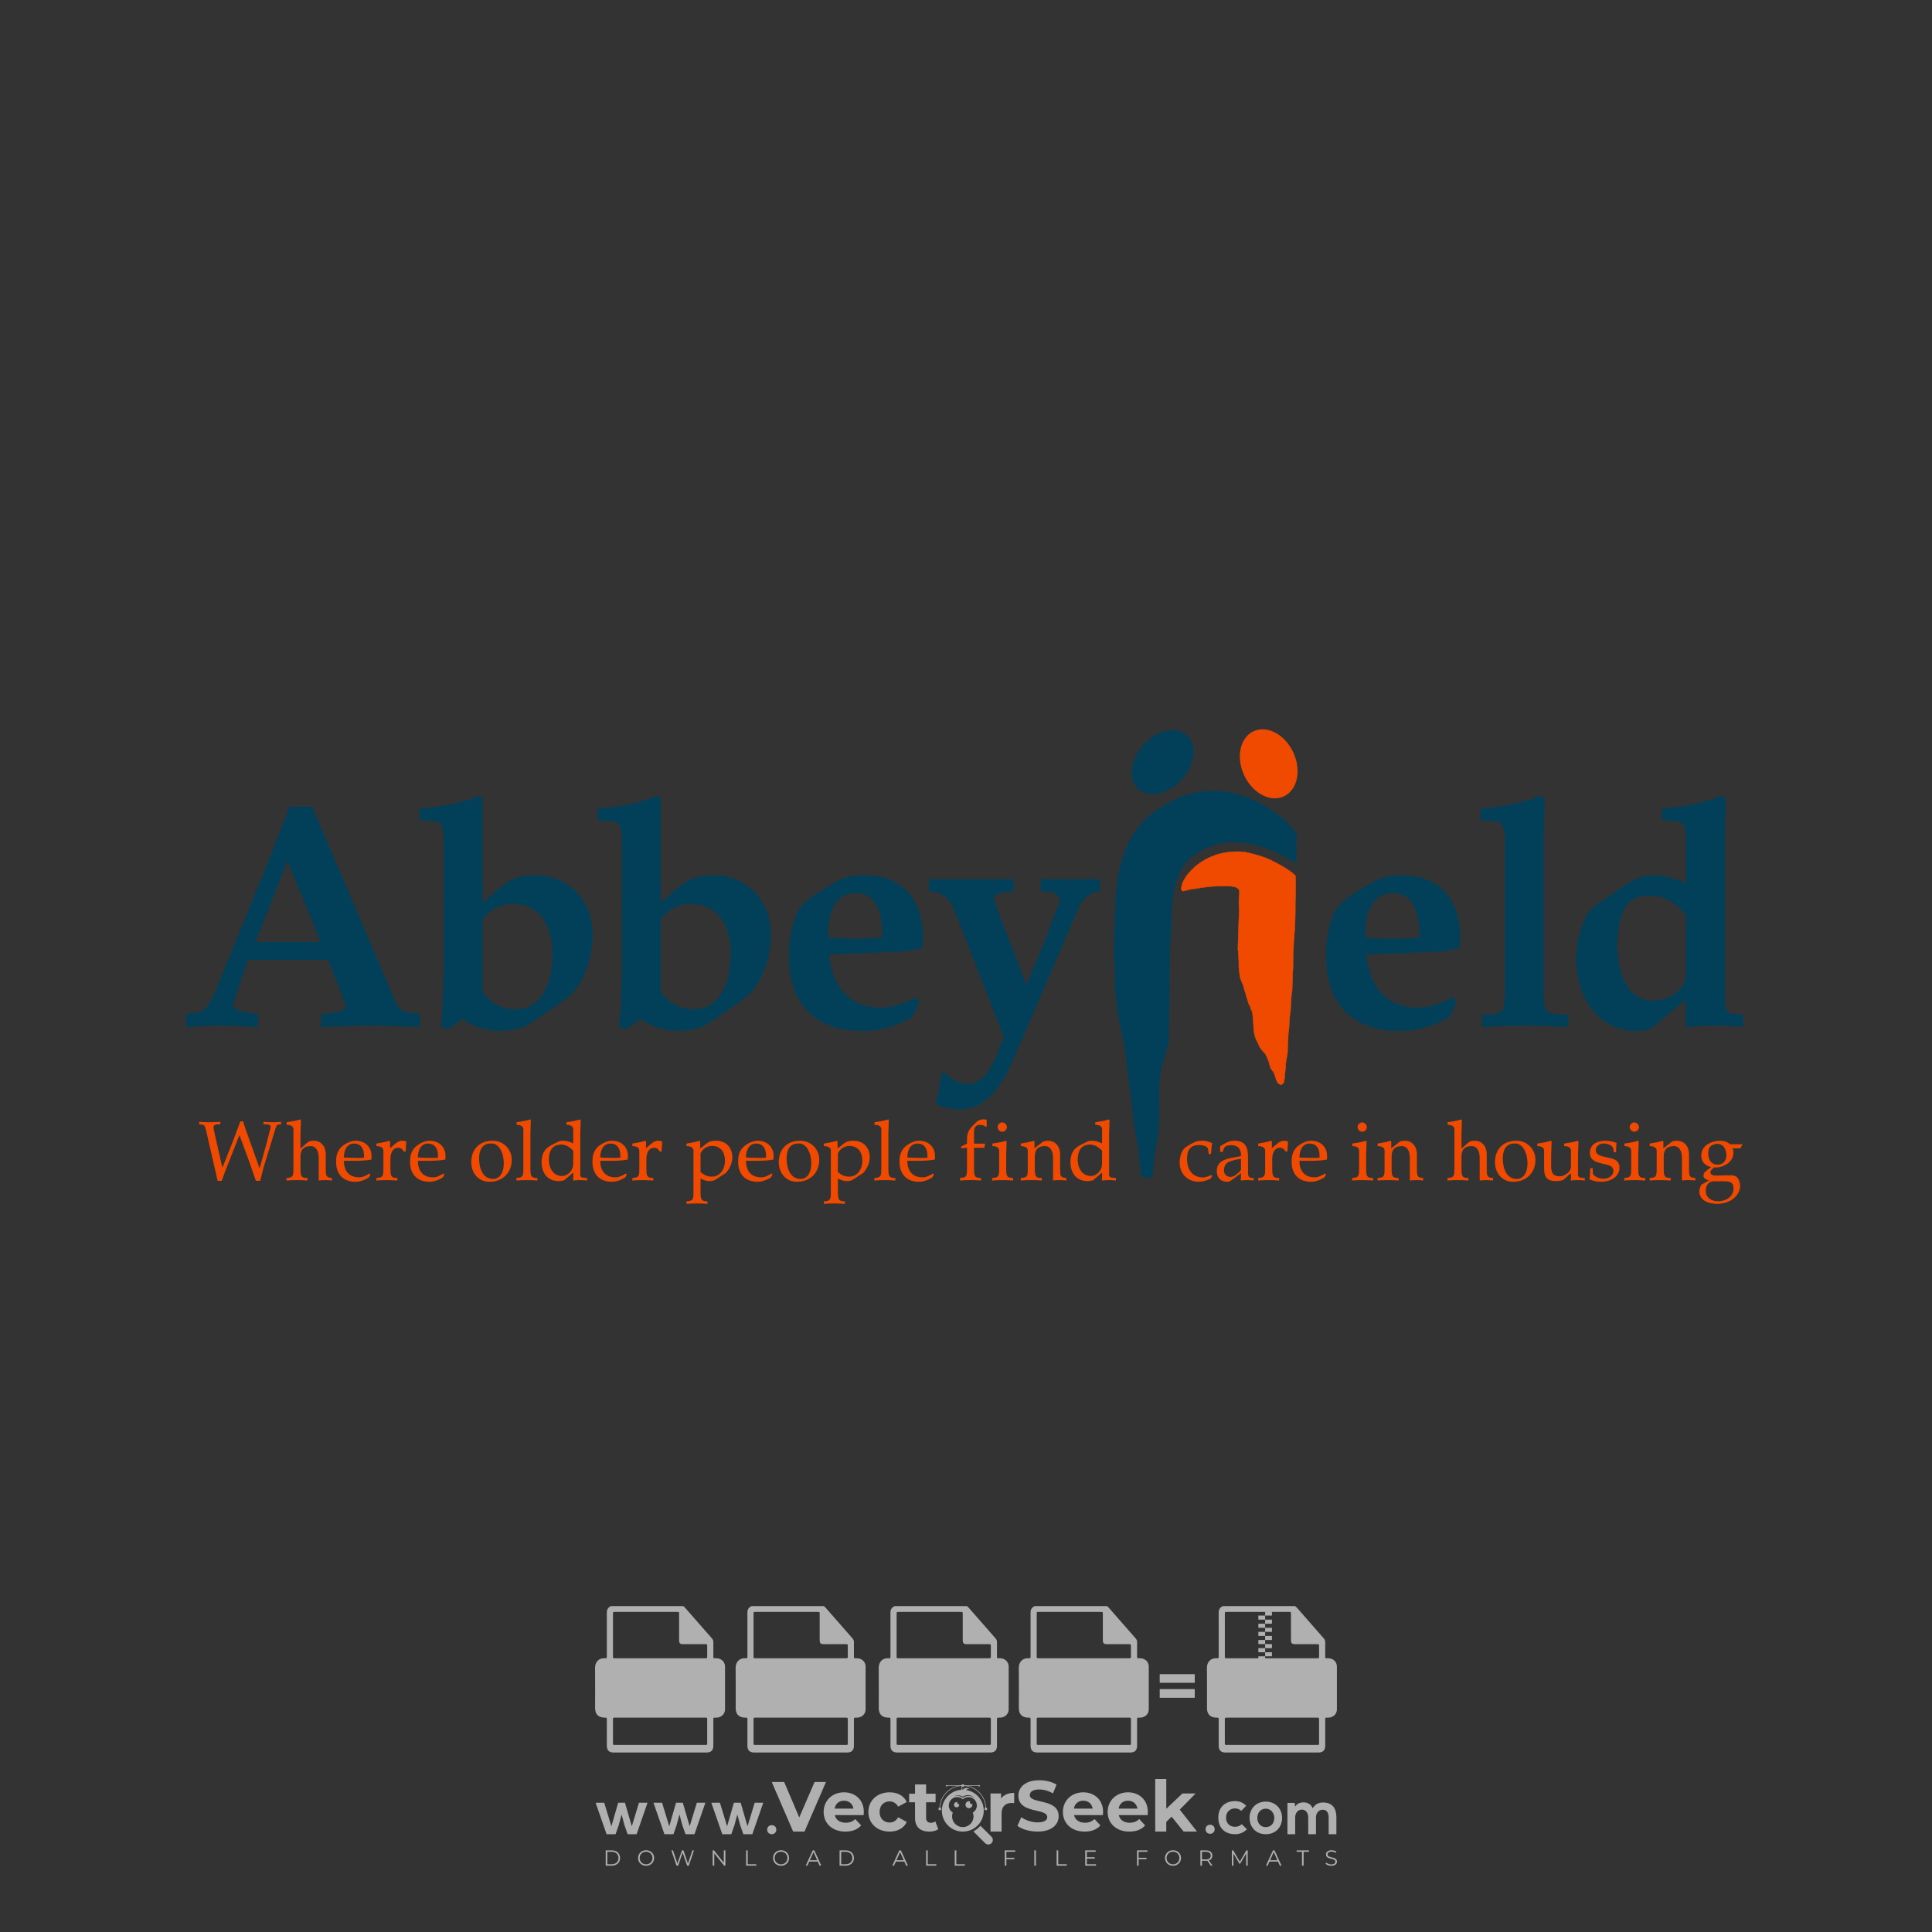 <?xml version="1.0" encoding="iso-8859-1"?>
<!-- Generator: Adobe Illustrator 27.0.0, SVG Export Plug-In . SVG Version: 6.00 Build 0)  -->
<svg version="1.1" id="Layer_1" xmlns="http://www.w3.org/2000/svg" xmlns:xlink="http://www.w3.org/1999/xlink" x="0px" y="0px"
	 viewBox="0 0 500 500" style="enable-background:new 0 0 500 500;" xml:space="preserve">
<rect x="0" y="0" width="500" height="500" fill="#333333" stroke="none"/>
<g id="watermark_1_">
	<g>
		<g id="watermark" style="opacity:0.61;">
			<g>
				<g>
					<g>
						<g>
							<polygon style="fill:#FFFFFF;" points="213.765,461.172 208.204,474.017 205.268,474.017 199.726,461.172 202.938,461.172 
								206.846,470.347 210.81,461.172 							"/>
						</g>
						<g>
							<path style="fill:#FFFFFF;" d="M223.507,469.741h-7.469c0.275,1.23,1.321,1.982,2.826,1.982c1.046,0,1.798-0.312,2.477-0.954
								l1.523,1.651c-0.917,1.046-2.294,1.597-4.074,1.597c-3.413,0-5.634-2.147-5.634-5.083c0-2.954,2.257-5.083,5.267-5.083
								c2.899,0,5.138,1.945,5.138,5.12C223.562,469.191,223.526,469.503,223.507,469.741 M216.002,468.071h4.863
								c-0.202-1.248-1.138-2.055-2.422-2.055C217.139,466.016,216.204,466.805,216.002,468.071"/>
						</g>
						<g>
							<path style="fill:#FFFFFF;" d="M224.735,468.934c0-2.973,2.294-5.083,5.505-5.083c2.074,0,3.707,0.899,4.423,2.514
								l-2.22,1.193c-0.532-0.936-1.321-1.358-2.221-1.358c-1.45,0-2.587,1.009-2.587,2.734c0,1.725,1.138,2.734,2.587,2.734
								c0.899,0,1.688-0.404,2.221-1.358l2.22,1.211c-0.716,1.578-2.349,2.495-4.423,2.495
								C227.029,474.017,224.735,471.907,224.735,468.934"/>
						</g>
						<g>
							<path style="fill:#FFFFFF;" d="M242.828,473.393c-0.587,0.422-1.45,0.624-2.331,0.624c-2.33,0-3.688-1.193-3.688-3.542
								v-4.055h-1.523v-2.202h1.523v-2.404h2.863v2.404h2.459v2.202h-2.459v4.019c0,0.844,0.458,1.303,1.229,1.303
								c0.422,0,0.844-0.128,1.156-0.367L242.828,473.393z"/>
						</g>
					</g>
					<g>
						<path style="fill:#FFFFFF;" d="M262.474,463.997v2.643c-0.238-0.018-0.422-0.037-0.642-0.037
							c-1.578,0-2.624,0.862-2.624,2.753v4.661h-2.863v-9.873h2.734v1.303C259.776,464.493,260.951,463.997,262.474,463.997"/>
					</g>
					<g>
						<path style="fill:#FFFFFF;" d="M263.299,472.53l1.009-2.239c1.083,0.789,2.697,1.339,4.239,1.339
							c1.762,0,2.477-0.587,2.477-1.376c0-2.404-7.469-0.752-7.469-5.524c0-2.184,1.762-4,5.413-4c1.615,0,3.267,0.385,4.459,1.138
							l-0.918,2.257c-1.193-0.679-2.422-1.009-3.56-1.009c-1.761,0-2.44,0.66-2.44,1.468c0,2.367,7.468,0.734,7.468,5.45
							c0,2.147-1.78,3.982-5.45,3.982C266.492,474.017,264.437,473.411,263.299,472.53"/>
					</g>
					<g>
						<path style="fill:#FFFFFF;" d="M285.428,469.741h-7.469c0.275,1.23,1.321,1.982,2.826,1.982c1.046,0,1.798-0.312,2.477-0.954
							l1.523,1.651c-0.918,1.046-2.294,1.597-4.074,1.597c-3.413,0-5.634-2.147-5.634-5.083c0-2.954,2.257-5.083,5.267-5.083
							c2.9,0,5.138,1.945,5.138,5.12C285.484,469.191,285.447,469.503,285.428,469.741 M277.923,468.071h4.863
							c-0.202-1.248-1.138-2.055-2.422-2.055C279.061,466.016,278.125,466.805,277.923,468.071"/>
					</g>
					<g>
						<path style="fill:#FFFFFF;" d="M297.007,469.741h-7.469c0.275,1.23,1.321,1.982,2.826,1.982c1.046,0,1.798-0.312,2.477-0.954
							l1.523,1.651c-0.918,1.046-2.294,1.597-4.074,1.597c-3.413,0-5.634-2.147-5.634-5.083c0-2.954,2.257-5.083,5.267-5.083
							c2.899,0,5.138,1.945,5.138,5.12C297.062,469.191,297.025,469.503,297.007,469.741 M289.501,468.071h4.863
							c-0.202-1.248-1.138-2.055-2.422-2.055C290.639,466.016,289.703,466.805,289.501,468.071"/>
					</g>
					<g>
						<polygon style="fill:#FFFFFF;" points="303.208,470.145 301.831,471.503 301.831,474.017 298.969,474.017 298.969,460.401 
							301.831,460.401 301.831,468.108 306.016,464.144 309.429,464.144 305.318,468.328 309.796,474.017 306.327,474.017 						"/>
					</g>
					<g>
						<path style="fill:#FFFFFF;" d="M256.601,475.359L256.601,475.359l-2.86-2.86c-0.435,0.508-0.953,0.943-1.534,1.284
							c-0.092,0.069-0.186,0.136-0.283,0.199l3.027,3.027c0.456,0.456,1.195,0.456,1.65,0
							C257.057,476.554,257.057,475.815,256.601,475.359"/>
					</g>
					<g>
						<path style="fill:#FFFFFF;" d="M249.984,463.244c0.221-0.173,0.495-0.281,0.797-0.281c0.042,0,0.083,0.002,0.124,0.006
							c-0.214-0.156-0.478-0.249-0.764-0.249c-0.395,0-0.744,0.18-0.981,0.458c-0.051,0-0.1,0.006-0.151,0.008
							c0.039-0.077,0.064-0.162,0.064-0.255c0-0.234-0.143-0.434-0.346-0.519c0.087,0.126,0.138,0.279,0.138,0.445
							c0,0.122-0.031,0.237-0.081,0.341c-2.811,0.201-5.03,2.539-5.03,5.4c0,2.993,2.426,5.42,5.42,5.42
							c2.993,0,5.42-2.426,5.42-5.42C254.595,465.879,252.593,463.635,249.984,463.244 M247.983,464.656
							c0.435,0,0.844,0.112,1.199,0.309c0.374-0.245,0.82-0.387,1.299-0.387c0.711,0,1.348,0.312,1.784,0.806
							c-0.435-0.379-1.004-0.61-1.627-0.61c-0.449,0-0.87,0.12-1.234,0.329c-0.079,0.046-0.156,0.096-0.229,0.15
							c-0.065-0.048-0.133-0.093-0.204-0.134c-0.369-0.219-0.8-0.344-1.26-0.344c-0.3,0-0.588,0.054-0.854,0.152
							C247.196,464.754,247.578,464.656,247.983,464.656 M251.772,469.098c0.115,0.305,0.181,0.634,0.181,0.979
							c0,1.534-1.244,2.777-2.778,2.777c-1.534,0-2.777-1.243-2.777-2.777c0-0.345,0.066-0.674,0.181-0.979
							c-0.62-0.382-1.035-1.064-1.035-1.846c0-1.197,0.971-2.168,2.168-2.168c0.565,0,1.078,0.218,1.463,0.572
							c0.386-0.354,0.899-0.572,1.464-0.572c1.197,0,2.168,0.971,2.168,2.168C252.807,468.034,252.392,468.716,251.772,469.098"/>
					</g>
					<g>
						<path style="fill:#FFFFFF;" d="M251.666,467.061c0,0.497-0.404,0.901-0.901,0.901c-0.497,0-0.901-0.404-0.901-0.901
							s0.404-0.901,0.901-0.901c0.101,0,0.197,0.017,0.287,0.047c-0.03,0.062-0.045,0.132-0.045,0.204
							c0,0.273,0.221,0.494,0.494,0.494c0.05,0,0.099-0.008,0.146-0.022C251.66,466.941,251.666,467,251.666,467.061"/>
					</g>
					<g>
						<path style="fill:#FFFFFF;" d="M248.255,467.061c0,0.376-0.305,0.681-0.681,0.681c-0.376,0-0.681-0.305-0.681-0.681
							s0.305-0.681,0.681-0.681c0.076,0,0.149,0.013,0.217,0.035c-0.023,0.047-0.034,0.1-0.034,0.155
							c0,0.206,0.167,0.374,0.374,0.374c0.038,0,0.075-0.006,0.11-0.017C248.25,466.97,248.255,467.015,248.255,467.061"/>
					</g>
					<g>
						<g>
							<g>
								<rect x="242.908" y="467.83" style="fill:#FFFFFF;" width="0.616" height="0.616"/>
							</g>
							<g>
								<rect x="254.827" y="467.83" style="fill:#FFFFFF;" width="0.616" height="0.616"/>
							</g>
							<g>
								<path style="fill:#FFFFFF;" d="M255.205,468.082h-0.14c0-3.248-2.642-5.89-5.89-5.89c-3.248,0-5.89,2.642-5.89,5.89h-0.14
									c0-1.611,0.627-3.125,1.766-4.264c1.139-1.139,2.653-1.766,4.264-1.766c1.611,0,3.125,0.627,4.264,1.766
									C254.578,464.957,255.205,466.471,255.205,468.082"/>
							</g>
						</g>
						<g>
							<rect x="248.868" y="461.814" style="fill:#FFFFFF;" width="0.616" height="0.616"/>
						</g>
						<g>
							<rect x="244.95" y="462.052" style="fill:#FFFFFF;" width="8.45" height="0.14"/>
						</g>
						<g>
							<path style="fill:#FFFFFF;" d="M245.174,462.15c0,0.108-0.088,0.196-0.196,0.196c-0.108,0-0.196-0.088-0.196-0.196
								c0-0.108,0.088-0.196,0.196-0.196C245.086,461.954,245.174,462.042,245.174,462.15"/>
						</g>
						<g>
							<path style="fill:#FFFFFF;" d="M253.596,462.15c0,0.108-0.088,0.196-0.196,0.196c-0.108,0-0.196-0.088-0.196-0.196
								c0-0.108,0.088-0.196,0.196-0.196C253.509,461.954,253.596,462.042,253.596,462.15"/>
						</g>
					</g>
				</g>
				<g>
					<path style="fill:#FFFFFF;" d="M314.356,473.409c0,1.559-2.364,1.559-2.364,0C311.993,471.851,314.356,471.851,314.356,473.409
						z"/>
				</g>
				<g>
					<g>
						<g>
							<path style="fill:#FFFFFF;" d="M161.739,466.549l1.772,6.088l1.855-6.088h2.215l-2.823,8.14h-2.33l-0.837-2.396l-0.722-2.708
								l-0.722,2.708l-0.837,2.396h-2.33l-2.839-8.14h2.231l1.855,6.088l1.756-6.088H161.739z"/>
						</g>
						<g>
							<path style="fill:#FFFFFF;" d="M176.713,466.549l1.772,6.088l1.855-6.088h2.215l-2.823,8.14h-2.33l-0.837-2.396l-0.722-2.708
								l-0.722,2.708l-0.837,2.396h-2.33l-2.839-8.14h2.231l1.855,6.088l1.756-6.088H176.713z"/>
						</g>
						<g>
							<path style="fill:#FFFFFF;" d="M191.687,466.549l1.772,6.088l1.855-6.088h2.215l-2.823,8.14h-2.33l-0.837-2.396l-0.722-2.708
								l-0.722,2.708l-0.837,2.396h-2.33l-2.839-8.14h2.231l1.855,6.088l1.756-6.088H191.687z"/>
						</g>
					</g>
					<g>
						<path style="fill:#FFFFFF;" d="M200.908,473.52c0,1.559-2.364,1.559-2.364,0C198.545,471.962,200.908,471.962,200.908,473.52z
							"/>
					</g>
					<g>
						<path style="fill:#FFFFFF;" d="M322.71,473.409c-0.935,0.919-1.919,1.28-3.117,1.28c-2.346,0-4.3-1.411-4.3-4.282
							s1.953-4.284,4.3-4.284c1.149,0,2.035,0.329,2.921,1.199l-1.264,1.329c-0.476-0.428-1.066-0.64-1.623-0.64
							c-1.346,0-2.33,0.985-2.33,2.396c0,1.542,1.05,2.362,2.297,2.362c0.64,0,1.28-0.18,1.772-0.672L322.71,473.409z"/>
					</g>
					<g>
						<path style="fill:#FFFFFF;" d="M331.805,470.472c0,2.33-1.591,4.217-4.217,4.217c-2.626,0-4.201-1.887-4.201-4.217
							c0-2.314,1.609-4.217,4.185-4.217C330.149,466.255,331.805,468.158,331.805,470.472z M325.389,470.472
							c0,1.231,0.739,2.38,2.199,2.38c1.46,0,2.199-1.149,2.199-2.38c0-1.215-0.854-2.396-2.199-2.396
							C326.144,468.077,325.389,469.258,325.389,470.472z"/>
					</g>
					<g>
						<path style="fill:#FFFFFF;" d="M338.572,474.689v-4.332c0-1.068-0.559-2.035-1.658-2.035c-1.082,0-1.722,0.967-1.722,2.035
							v4.332h-2.003v-8.107h1.855l0.148,0.985c0.426-0.82,1.362-1.116,2.133-1.116c0.969,0,1.937,0.394,2.396,1.51
							c0.723-1.149,1.658-1.478,2.708-1.478c2.297,0,3.43,1.412,3.43,3.84v4.365h-2.003v-4.365c0-1.066-0.442-1.97-1.526-1.97
							c-1.082,0-1.756,0.935-1.756,2.003v4.332H338.572z"/>
					</g>
				</g>
			</g>
		</g>
		<g style="opacity:0.61;">
			<g>
				<g>
					<path style="fill:#FFFFFF;" d="M345.988,431.299c-0.006-1.224-0.959-2.121-2.189-2.14c-0.924-0.014-0.832,0.12-0.834-0.867
						c-0.003-1.097-0.007-2.194,0.003-3.292c0.003-0.379-0.112-0.691-0.362-0.976c-2.342-2.668-4.678-5.342-7.019-8.011
						c-0.12-0.137-0.275-0.244-0.414-0.366c-6.214,0-12.427,0-18.641,0c-0.794,0.293-1.14,0.868-1.138,1.709
						c0.01,3.748,0.004,7.496,0.004,11.243c0,0.556-0.003,0.589-0.55,0.551c-1.497-0.102-2.516,0.986-2.497,2.492
						c0.044,3.476,0.013,6.953,0.014,10.429c0.001,1.58,0.867,2.443,2.45,2.449c0.582,0.002,0.582,0.002,0.582,0.6
						c0,2.219-0.001,4.438,0.001,6.657c0.001,1.192,0.58,1.771,1.768,1.771c8.013,0.001,16.027,0.001,24.04,0
						c1.168,0,1.755-0.583,1.757-1.745c0.002-2.256,0-4.512,0.001-6.768c0-0.512,0.002-0.511,0.52-0.515
						c0.271-0.002,0.541,0.008,0.809-0.058c0.996-0.246,1.69-1.044,1.694-2.069C346.003,438.696,346.005,434.997,345.988,431.299z
						 M317.537,417.162c5.337,0,10.674,0,16.01,0c0.548,0,0.554,0.007,0.554,0.561c0.001,2.243-0.001,4.486,0.001,6.73
						c0.001,0.811,0.249,1.059,1.06,1.059c1.91,0.001,3.821,0,5.731,0.001c0.458,0,0.479,0.021,0.481,0.483
						c0.003,0.887,0.002,1.775,0,2.662c-0.001,0.477-0.024,0.498-0.504,0.499c-3.895,0.001-7.79,0-11.684,0
						c-3.882,0-7.765,0-11.647,0c-0.55,0-0.552-0.001-0.552-0.561c-0.001-3.624-0.001-7.247,0-10.871
						C316.987,417.166,316.991,417.162,317.537,417.162z M340.822,451.579c-3.883,0.001-7.766,0-11.65,0c-3.871,0-7.742,0-11.613,0
						c-0.572,0-0.574-0.002-0.574-0.579c-0.001-1.997-0.001-3.994,0.001-5.991c0-0.464,0.023-0.486,0.478-0.487
						c7.803-0.001,15.607-0.001,23.41,0c0.478,0,0.499,0.02,0.499,0.503c0.002,1.997,0.001,3.994,0,5.991
						C341.375,451.574,341.37,451.579,340.822,451.579z"/>
				</g>
				<g>
					<g>
						<rect x="327.418" y="417.053" style="fill:#FFFFFF;" width="1.757" height="1.054"/>
					</g>
					<g>
						<rect x="325.662" y="418.107" style="fill:#FFFFFF;" width="1.757" height="1.054"/>
					</g>
					<g>
						<rect x="327.418" y="419.161" style="fill:#FFFFFF;" width="1.757" height="1.054"/>
					</g>
					<g>
						<rect x="325.662" y="420.215" style="fill:#FFFFFF;" width="1.757" height="1.054"/>
					</g>
					<g>
						<rect x="327.418" y="421.269" style="fill:#FFFFFF;" width="1.757" height="1.054"/>
					</g>
					<g>
						<rect x="325.662" y="422.323" style="fill:#FFFFFF;" width="1.757" height="1.054"/>
					</g>
					<g>
						<rect x="327.418" y="423.378" style="fill:#FFFFFF;" width="1.757" height="1.054"/>
					</g>
					<g>
						<rect x="325.662" y="424.432" style="fill:#FFFFFF;" width="1.757" height="1.054"/>
					</g>
					<g>
						<rect x="327.418" y="425.486" style="fill:#FFFFFF;" width="1.757" height="1.054"/>
					</g>
					<g>
						<rect x="325.662" y="426.54" style="fill:#FFFFFF;" width="1.757" height="1.054"/>
					</g>
					<g>
						<rect x="327.418" y="427.594" style="fill:#FFFFFF;" width="1.757" height="1.054"/>
					</g>
					<g>
						<rect x="325.662" y="428.648" style="fill:#FFFFFF;" width="1.757" height="1.054"/>
					</g>
				</g>
			</g>
			<g>
				<path style="fill:#FFFFFF;" d="M187.637,431.299c-0.006-1.224-0.959-2.121-2.189-2.14c-0.924-0.014-0.832,0.12-0.834-0.867
					c-0.003-1.097-0.007-2.194,0.003-3.292c0.003-0.379-0.112-0.691-0.362-0.976c-2.342-2.668-4.678-5.342-7.019-8.011
					c-0.12-0.137-0.275-0.244-0.414-0.366c-6.214,0-12.427,0-18.641,0c-0.794,0.293-1.14,0.868-1.138,1.709
					c0.01,3.748,0.004,7.496,0.004,11.243c0,0.556-0.003,0.589-0.55,0.551c-1.497-0.102-2.516,0.986-2.497,2.492
					c0.044,3.476,0.013,6.953,0.014,10.429c0.001,1.58,0.867,2.443,2.45,2.449c0.582,0.002,0.582,0.002,0.582,0.6
					c0,2.219-0.001,4.438,0.001,6.657c0.001,1.192,0.58,1.771,1.768,1.771c8.013,0.001,16.027,0.001,24.04,0
					c1.168,0,1.755-0.583,1.757-1.745c0.002-2.256,0-4.512,0.001-6.768c0-0.512,0.002-0.511,0.52-0.515
					c0.271-0.002,0.541,0.008,0.809-0.058c0.996-0.246,1.69-1.044,1.694-2.069C187.652,438.696,187.655,434.997,187.637,431.299z
					 M159.187,417.162c5.337,0,10.674,0,16.01,0c0.548,0,0.554,0.007,0.554,0.561c0.001,2.243-0.001,4.486,0.001,6.73
					c0.001,0.811,0.249,1.059,1.06,1.059c1.91,0.001,3.821,0,5.731,0.001c0.458,0,0.479,0.021,0.481,0.483
					c0.003,0.887,0.002,1.775,0,2.662c-0.001,0.477-0.024,0.498-0.504,0.499c-3.895,0.001-7.79,0-11.684,0
					c-3.882,0-7.765,0-11.647,0c-0.55,0-0.552-0.001-0.552-0.561c-0.001-3.624-0.001-7.247,0-10.871
					C158.636,417.166,158.64,417.162,159.187,417.162z M182.472,451.579c-3.883,0.001-7.766,0-11.65,0c-3.871,0-7.742,0-11.613,0
					c-0.572,0-0.574-0.002-0.574-0.579c-0.001-1.997-0.001-3.994,0.001-5.991c0-0.464,0.023-0.486,0.478-0.487
					c7.803-0.001,15.607-0.001,23.41,0c0.478,0,0.499,0.02,0.499,0.503c0.002,1.997,0.001,3.994,0,5.991
					C183.024,451.574,183.019,451.579,182.472,451.579z"/>
			</g>
			<g>
				<path style="fill:#FFFFFF;" d="M159.779,440.669v-7.897h2.779c0.375,0,0.726,0.061,1.053,0.182
					c0.327,0.121,0.612,0.292,0.855,0.513c0.242,0.221,0.434,0.483,0.573,0.789c0.14,0.305,0.21,0.642,0.21,1.009
					c0,0.375-0.07,0.715-0.21,1.02c-0.14,0.305-0.331,0.568-0.573,0.789c-0.243,0.221-0.528,0.392-0.855,0.513
					c-0.327,0.121-0.678,0.182-1.053,0.182h-1.29v2.901H159.779z M162.58,436.356c0.39,0,0.684-0.111,0.882-0.331
					c0.199-0.22,0.298-0.474,0.298-0.761c0-0.14-0.024-0.276-0.072-0.408c-0.048-0.132-0.121-0.248-0.221-0.347
					c-0.099-0.099-0.223-0.178-0.37-0.237c-0.147-0.059-0.32-0.089-0.518-0.089h-1.312v2.173H162.58z"/>
				<path style="fill:#FFFFFF;" d="M166.308,432.771h1.731l3.177,5.294h0.088l-0.088-1.522v-3.772h1.478v7.897h-1.566l-3.353-5.592
					h-0.088l0.088,1.522v4.07h-1.467V432.771z"/>
				<path style="fill:#FFFFFF;" d="M177.922,436.334h3.872c0.022,0.089,0.04,0.195,0.055,0.32c0.014,0.125,0.022,0.25,0.022,0.375
					c0,0.507-0.077,0.985-0.231,1.434c-0.154,0.449-0.397,0.849-0.728,1.202c-0.353,0.375-0.776,0.666-1.268,0.871
					c-0.493,0.206-1.055,0.309-1.688,0.309c-0.574,0-1.114-0.103-1.622-0.309c-0.507-0.206-0.948-0.492-1.323-0.86
					c-0.375-0.367-0.673-0.803-0.894-1.307c-0.221-0.504-0.331-1.053-0.331-1.649c0-0.595,0.11-1.145,0.331-1.649
					c0.221-0.504,0.518-0.939,0.894-1.307c0.375-0.367,0.816-0.654,1.323-0.86c0.507-0.206,1.048-0.309,1.622-0.309
					c0.64,0,1.211,0.11,1.715,0.331c0.504,0.221,0.935,0.526,1.296,0.915l-1.025,1.004c-0.258-0.272-0.544-0.48-0.861-0.623
					c-0.316-0.143-0.695-0.215-1.136-0.215c-0.361,0-0.703,0.065-1.026,0.193c-0.324,0.129-0.607,0.311-0.85,0.546
					c-0.242,0.235-0.436,0.52-0.579,0.855c-0.143,0.335-0.215,0.708-0.215,1.119c0,0.412,0.072,0.785,0.215,1.12
					c0.143,0.335,0.338,0.62,0.584,0.855c0.246,0.235,0.531,0.418,0.855,0.546c0.323,0.129,0.669,0.193,1.037,0.193
					c0.419,0,0.773-0.061,1.064-0.182c0.29-0.121,0.538-0.278,0.744-0.469c0.148-0.132,0.275-0.3,0.381-0.502
					c0.106-0.202,0.189-0.428,0.248-0.678h-2.482V436.334z"/>
			</g>
			<g>
				<path style="fill:#FFFFFF;" d="M224.019,431.299c-0.006-1.224-0.959-2.121-2.189-2.14c-0.924-0.014-0.832,0.12-0.834-0.867
					c-0.003-1.097-0.007-2.194,0.003-3.292c0.003-0.379-0.112-0.691-0.362-0.976c-2.342-2.668-4.678-5.342-7.019-8.011
					c-0.12-0.137-0.275-0.244-0.414-0.366c-6.214,0-12.427,0-18.641,0c-0.794,0.293-1.14,0.868-1.138,1.709
					c0.01,3.748,0.004,7.496,0.004,11.243c0,0.556-0.003,0.589-0.55,0.551c-1.497-0.102-2.516,0.986-2.497,2.492
					c0.044,3.476,0.013,6.953,0.014,10.429c0.001,1.58,0.867,2.443,2.45,2.449c0.582,0.002,0.582,0.002,0.582,0.6
					c0,2.219-0.001,4.438,0.001,6.657c0.001,1.192,0.58,1.771,1.768,1.771c8.013,0.001,16.027,0.001,24.04,0
					c1.168,0,1.755-0.583,1.757-1.745c0.002-2.256,0-4.512,0.001-6.768c0-0.512,0.002-0.511,0.52-0.515
					c0.271-0.002,0.541,0.008,0.809-0.058c0.997-0.246,1.69-1.044,1.694-2.069C224.034,438.696,224.036,434.997,224.019,431.299z
					 M195.568,417.162c5.337,0,10.674,0,16.01,0c0.548,0,0.554,0.007,0.554,0.561c0.001,2.243-0.001,4.486,0.001,6.73
					c0.001,0.811,0.249,1.059,1.06,1.059c1.91,0.001,3.821,0,5.731,0.001c0.458,0,0.479,0.021,0.481,0.483
					c0.003,0.887,0.002,1.775,0,2.662c-0.001,0.477-0.024,0.498-0.504,0.499c-3.895,0.001-7.79,0-11.684,0
					c-3.882,0-7.765,0-11.647,0c-0.55,0-0.552-0.001-0.552-0.561c-0.001-3.624-0.001-7.247,0-10.871
					C195.018,417.166,195.022,417.162,195.568,417.162z M218.854,451.579c-3.883,0.001-7.766,0-11.65,0c-3.871,0-7.742,0-11.613,0
					c-0.572,0-0.574-0.002-0.574-0.579c-0.001-1.997-0.001-3.994,0.001-5.991c0-0.464,0.023-0.486,0.478-0.487
					c7.803-0.001,15.607-0.001,23.41,0c0.478,0,0.499,0.02,0.499,0.503c0.002,1.997,0.001,3.994,0,5.991
					C219.406,451.574,219.401,451.579,218.854,451.579z"/>
			</g>
			<g>
				<path style="fill:#FFFFFF;" d="M205.111,432.771h1.699l2.967,7.897h-1.644l-0.651-1.886h-3.044l-0.651,1.886h-1.643
					L205.111,432.771z M206.997,437.415l-0.706-1.974l-0.287-0.96h-0.088l-0.287,0.96l-0.706,1.974H206.997z"/>
				<path style="fill:#FFFFFF;" d="M211.331,434.536c-0.125,0-0.245-0.024-0.359-0.072c-0.114-0.048-0.213-0.114-0.298-0.199
					c-0.084-0.084-0.151-0.182-0.198-0.292c-0.048-0.11-0.072-0.232-0.072-0.364s0.024-0.254,0.072-0.364
					c0.048-0.11,0.114-0.208,0.198-0.292c0.084-0.084,0.184-0.151,0.298-0.198c0.114-0.048,0.233-0.072,0.359-0.072
					c0.257,0,0.478,0.09,0.662,0.27c0.184,0.181,0.276,0.399,0.276,0.656s-0.092,0.476-0.276,0.656
					C211.809,434.446,211.589,434.536,211.331,434.536z M210.615,440.669v-5.404h1.445v5.404H210.615z"/>
			</g>
			<g>
				<path style="fill:#FFFFFF;" d="M261.044,431.299c-0.006-1.224-0.959-2.121-2.189-2.14c-0.924-0.014-0.832,0.12-0.834-0.867
					c-0.003-1.097-0.007-2.194,0.003-3.292c0.003-0.379-0.112-0.691-0.362-0.976c-2.342-2.668-4.678-5.342-7.019-8.011
					c-0.12-0.137-0.275-0.244-0.414-0.366c-6.214,0-12.427,0-18.641,0c-0.794,0.293-1.14,0.868-1.138,1.709
					c0.01,3.748,0.004,7.496,0.004,11.243c0,0.556-0.003,0.589-0.55,0.551c-1.497-0.102-2.516,0.986-2.497,2.492
					c0.044,3.476,0.013,6.953,0.014,10.429c0.001,1.58,0.867,2.443,2.45,2.449c0.582,0.002,0.582,0.002,0.582,0.6
					c0,2.219-0.001,4.438,0.001,6.657c0.001,1.192,0.58,1.771,1.768,1.771c8.013,0.001,16.027,0.001,24.04,0
					c1.168,0,1.755-0.583,1.757-1.745c0.002-2.256,0-4.512,0.001-6.768c0-0.512,0.002-0.511,0.52-0.515
					c0.271-0.002,0.541,0.008,0.809-0.058c0.996-0.246,1.69-1.044,1.694-2.069C261.059,438.696,261.061,434.997,261.044,431.299z
					 M232.593,417.162c5.337,0,10.674,0,16.01,0c0.548,0,0.554,0.007,0.554,0.561c0.001,2.243-0.001,4.486,0.001,6.73
					c0.001,0.811,0.249,1.059,1.06,1.059c1.91,0.001,3.821,0,5.731,0.001c0.458,0,0.479,0.021,0.481,0.483
					c0.003,0.887,0.002,1.775,0,2.662c-0.001,0.477-0.024,0.498-0.504,0.499c-3.895,0.001-7.79,0-11.684,0
					c-3.882,0-7.765,0-11.647,0c-0.55,0-0.552-0.001-0.552-0.561c-0.001-3.624-0.001-7.247,0-10.871
					C232.042,417.166,232.047,417.162,232.593,417.162z M255.878,451.579c-3.883,0.001-7.766,0-11.65,0c-3.871,0-7.742,0-11.613,0
					c-0.572,0-0.574-0.002-0.574-0.579c-0.001-1.997-0.001-3.994,0.001-5.991c0-0.464,0.023-0.486,0.478-0.487
					c7.803-0.001,15.607-0.001,23.41,0c0.478,0,0.499,0.02,0.499,0.503c0.002,1.997,0.001,3.994,0,5.991
					C256.431,451.574,256.426,451.579,255.878,451.579z"/>
			</g>
			<g>
				<path style="fill:#FFFFFF;" d="M236.361,440.845c-0.338,0-0.662-0.048-0.971-0.143c-0.309-0.095-0.592-0.239-0.849-0.43
					c-0.257-0.191-0.481-0.425-0.673-0.7c-0.191-0.276-0.342-0.597-0.452-0.965l1.401-0.551c0.103,0.397,0.283,0.726,0.54,0.987
					c0.257,0.261,0.596,0.392,1.015,0.392c0.154,0,0.303-0.02,0.447-0.061c0.143-0.04,0.272-0.099,0.386-0.176
					s0.204-0.175,0.27-0.292c0.066-0.118,0.099-0.254,0.099-0.408c0-0.147-0.026-0.279-0.077-0.397
					c-0.051-0.117-0.138-0.227-0.259-0.331c-0.121-0.103-0.28-0.202-0.475-0.298c-0.195-0.095-0.435-0.195-0.722-0.298l-0.485-0.176
					c-0.213-0.073-0.429-0.173-0.645-0.298c-0.217-0.125-0.413-0.276-0.59-0.452c-0.177-0.176-0.322-0.384-0.436-0.623
					c-0.114-0.239-0.171-0.509-0.171-0.81c0-0.309,0.06-0.597,0.182-0.866c0.121-0.268,0.294-0.503,0.518-0.706
					c0.224-0.202,0.492-0.36,0.805-0.474s0.66-0.171,1.042-0.171c0.397,0,0.74,0.053,1.031,0.16
					c0.291,0.107,0.537,0.243,0.739,0.408c0.202,0.165,0.366,0.348,0.491,0.546c0.125,0.199,0.217,0.386,0.276,0.563l-1.312,0.551
					c-0.074-0.221-0.208-0.419-0.402-0.596c-0.195-0.176-0.462-0.265-0.8-0.265c-0.324,0-0.592,0.075-0.805,0.226
					c-0.213,0.151-0.32,0.348-0.32,0.59c0,0.235,0.103,0.436,0.309,0.601c0.206,0.165,0.533,0.325,0.982,0.48l0.497,0.165
					c0.316,0.111,0.605,0.237,0.866,0.381c0.261,0.143,0.485,0.314,0.673,0.513c0.187,0.199,0.331,0.425,0.43,0.678
					c0.1,0.254,0.149,0.546,0.149,0.877c0,0.412-0.083,0.767-0.248,1.064c-0.165,0.298-0.377,0.542-0.634,0.734
					c-0.258,0.191-0.548,0.335-0.872,0.43C236.986,440.797,236.67,440.845,236.361,440.845z"/>
				<path style="fill:#FFFFFF;" d="M239.516,432.771h1.61l1.633,4.754l0.287,1.015h0.088l0.309-1.015l1.699-4.754h1.61l-2.879,7.897
					h-1.566L239.516,432.771z"/>
				<path style="fill:#FFFFFF;" d="M251.097,436.334h3.871c0.022,0.089,0.04,0.195,0.055,0.32c0.015,0.125,0.023,0.25,0.023,0.375
					c0,0.507-0.078,0.985-0.232,1.434c-0.154,0.449-0.397,0.849-0.728,1.202c-0.353,0.375-0.775,0.666-1.268,0.871
					c-0.493,0.206-1.055,0.309-1.688,0.309c-0.574,0-1.114-0.103-1.621-0.309c-0.507-0.206-0.949-0.492-1.324-0.86
					c-0.375-0.367-0.673-0.803-0.894-1.307c-0.22-0.504-0.331-1.053-0.331-1.649c0-0.595,0.11-1.145,0.331-1.649
					c0.221-0.504,0.518-0.939,0.894-1.307c0.375-0.367,0.816-0.654,1.324-0.86c0.507-0.206,1.047-0.309,1.621-0.309
					c0.64,0,1.211,0.11,1.715,0.331c0.504,0.221,0.936,0.526,1.296,0.915l-1.026,1.004c-0.257-0.272-0.544-0.48-0.861-0.623
					c-0.316-0.143-0.694-0.215-1.136-0.215c-0.36,0-0.702,0.065-1.026,0.193c-0.323,0.129-0.607,0.311-0.849,0.546
					c-0.243,0.235-0.436,0.52-0.579,0.855c-0.143,0.335-0.215,0.708-0.215,1.119c0,0.412,0.072,0.785,0.215,1.12
					c0.143,0.335,0.338,0.62,0.585,0.855c0.246,0.235,0.531,0.418,0.854,0.546c0.324,0.129,0.669,0.193,1.037,0.193
					c0.419,0,0.774-0.061,1.064-0.182c0.29-0.121,0.539-0.278,0.745-0.469c0.147-0.132,0.274-0.3,0.38-0.502
					c0.107-0.202,0.189-0.428,0.248-0.678h-2.482V436.334z"/>
			</g>
			<g>
				<path style="fill:#FFFFFF;" d="M297.3,431.299c-0.006-1.224-0.959-2.121-2.189-2.14c-0.924-0.014-0.832,0.12-0.834-0.867
					c-0.003-1.097-0.007-2.194,0.003-3.292c0.003-0.379-0.112-0.691-0.362-0.976c-2.342-2.668-4.678-5.342-7.019-8.011
					c-0.12-0.137-0.275-0.244-0.414-0.366c-6.214,0-12.427,0-18.641,0c-0.794,0.293-1.14,0.868-1.138,1.709
					c0.01,3.748,0.004,7.496,0.004,11.243c0,0.556-0.003,0.589-0.55,0.551c-1.497-0.102-2.516,0.986-2.497,2.492
					c0.044,3.476,0.013,6.953,0.014,10.429c0.001,1.58,0.867,2.443,2.45,2.449c0.582,0.002,0.582,0.002,0.582,0.6
					c0,2.219-0.001,4.438,0.001,6.657c0.001,1.192,0.58,1.771,1.768,1.771c8.013,0.001,16.027,0.001,24.04,0
					c1.168,0,1.755-0.583,1.757-1.745c0.002-2.256,0-4.512,0.001-6.768c0-0.512,0.002-0.511,0.52-0.515
					c0.271-0.002,0.541,0.008,0.809-0.058c0.996-0.246,1.69-1.044,1.694-2.069C297.315,438.696,297.318,434.997,297.3,431.299z
					 M268.85,417.162c5.337,0,10.674,0,16.01,0c0.548,0,0.554,0.007,0.554,0.561c0.001,2.243-0.001,4.486,0.001,6.73
					c0.001,0.811,0.249,1.059,1.06,1.059c1.91,0.001,3.821,0,5.731,0.001c0.458,0,0.479,0.021,0.481,0.483
					c0.003,0.887,0.002,1.775,0,2.662c-0.001,0.477-0.024,0.498-0.504,0.499c-3.895,0.001-7.79,0-11.684,0
					c-3.882,0-7.765,0-11.647,0c-0.55,0-0.552-0.001-0.552-0.561c-0.001-3.624-0.001-7.247,0-10.871
					C268.299,417.166,268.303,417.162,268.85,417.162z M292.135,451.579c-3.883,0.001-7.766,0-11.65,0c-3.871,0-7.742,0-11.613,0
					c-0.572,0-0.574-0.002-0.574-0.579c-0.001-1.997-0.001-3.994,0.001-5.991c0-0.464,0.023-0.486,0.478-0.487
					c7.803-0.001,15.607-0.001,23.41,0c0.478,0,0.499,0.02,0.499,0.503c0.001,1.997,0.001,3.994,0,5.991
					C292.687,451.574,292.682,451.579,292.135,451.579z"/>
			</g>
			<g>
				<path style="fill:#FFFFFF;" d="M272.966,434.183v1.831h3.165v1.412h-3.165v1.831h3.518v1.412h-5.007v-7.897h5.007v1.412H272.966
					z"/>
				<path style="fill:#FFFFFF;" d="M277.852,440.669v-7.897h2.779c0.375,0,0.726,0.061,1.053,0.182
					c0.327,0.121,0.612,0.292,0.855,0.513c0.243,0.221,0.434,0.483,0.574,0.789c0.14,0.305,0.209,0.642,0.209,1.009
					c0,0.375-0.07,0.715-0.209,1.02c-0.14,0.305-0.331,0.568-0.574,0.789c-0.243,0.221-0.528,0.392-0.855,0.513
					c-0.327,0.121-0.678,0.182-1.053,0.182h-1.29v2.901H277.852z M280.653,436.356c0.389,0,0.684-0.111,0.882-0.331
					c0.199-0.22,0.298-0.474,0.298-0.761c0-0.14-0.024-0.276-0.072-0.408c-0.048-0.132-0.121-0.248-0.221-0.347
					c-0.099-0.099-0.222-0.178-0.37-0.237c-0.147-0.059-0.32-0.089-0.518-0.089h-1.312v2.173H280.653z"/>
				<path style="fill:#FFFFFF;" d="M286.797,440.845c-0.338,0-0.662-0.048-0.971-0.143c-0.309-0.095-0.592-0.239-0.849-0.43
					c-0.257-0.191-0.482-0.425-0.673-0.7c-0.191-0.276-0.342-0.597-0.452-0.965l1.401-0.551c0.103,0.397,0.283,0.726,0.541,0.987
					c0.257,0.261,0.595,0.392,1.015,0.392c0.154,0,0.303-0.02,0.447-0.061c0.143-0.04,0.272-0.099,0.386-0.176
					c0.114-0.077,0.204-0.175,0.27-0.292c0.066-0.118,0.1-0.254,0.1-0.408c0-0.147-0.026-0.279-0.077-0.397
					c-0.051-0.117-0.138-0.227-0.259-0.331c-0.121-0.103-0.279-0.202-0.474-0.298c-0.195-0.095-0.436-0.195-0.723-0.298
					l-0.485-0.176c-0.213-0.073-0.428-0.173-0.645-0.298c-0.217-0.125-0.414-0.276-0.59-0.452c-0.176-0.176-0.322-0.384-0.436-0.623
					c-0.114-0.239-0.171-0.509-0.171-0.81c0-0.309,0.061-0.597,0.182-0.866c0.121-0.268,0.294-0.503,0.518-0.706
					c0.224-0.202,0.493-0.36,0.805-0.474c0.312-0.114,0.66-0.171,1.042-0.171c0.397,0,0.741,0.053,1.031,0.16
					c0.29,0.107,0.537,0.243,0.739,0.408c0.202,0.165,0.365,0.348,0.491,0.546c0.125,0.199,0.217,0.386,0.276,0.563l-1.312,0.551
					c-0.074-0.221-0.208-0.419-0.403-0.596c-0.195-0.176-0.462-0.265-0.799-0.265c-0.324,0-0.592,0.075-0.805,0.226
					c-0.213,0.151-0.32,0.348-0.32,0.59c0,0.235,0.103,0.436,0.309,0.601c0.206,0.165,0.533,0.325,0.982,0.48l0.496,0.165
					c0.316,0.111,0.605,0.237,0.866,0.381c0.261,0.143,0.485,0.314,0.673,0.513c0.187,0.199,0.331,0.425,0.43,0.678
					c0.099,0.254,0.149,0.546,0.149,0.877c0,0.412-0.083,0.767-0.248,1.064c-0.165,0.298-0.377,0.542-0.634,0.734
					c-0.258,0.191-0.548,0.335-0.872,0.43C287.422,440.797,287.105,440.845,286.797,440.845z"/>
			</g>
			<g>
				<path style="fill:#FFFFFF;" d="M321.394,439.168l4.004-4.985h-3.827v-1.412h5.559v1.5l-3.96,4.985h4.004v1.412h-5.779V439.168z"
					/>
				<path style="fill:#FFFFFF;" d="M328.409,432.771h1.489v7.897h-1.489V432.771z"/>
				<path style="fill:#FFFFFF;" d="M331.486,440.669v-7.897h2.779c0.375,0,0.726,0.061,1.053,0.182
					c0.327,0.121,0.612,0.292,0.855,0.513s0.434,0.483,0.574,0.789c0.14,0.305,0.209,0.642,0.209,1.009
					c0,0.375-0.07,0.715-0.209,1.02c-0.14,0.305-0.331,0.568-0.574,0.789c-0.243,0.221-0.528,0.392-0.855,0.513
					c-0.327,0.121-0.678,0.182-1.053,0.182h-1.29v2.901H331.486z M334.288,436.356c0.389,0,0.684-0.111,0.882-0.331
					c0.199-0.22,0.298-0.474,0.298-0.761c0-0.14-0.024-0.276-0.072-0.408c-0.048-0.132-0.121-0.248-0.221-0.347
					c-0.099-0.099-0.222-0.178-0.37-0.237c-0.147-0.059-0.32-0.089-0.518-0.089h-1.312v2.173H334.288z"/>
			</g>
		</g>
		<g style="opacity:0.61;">
			<path style="fill:#FFFFFF;" d="M300.133,433.27h9.067v2.242h-9.067V433.27z M300.133,437.136h9.067v2.243h-9.067V437.136z"/>
		</g>
	</g>
	<g style="opacity:0.61;">
		<path style="fill:#FFFFFF;" d="M156.756,478.878h1.607c1.263,0,2.114,0.812,2.114,1.974c0,1.161-0.851,1.973-2.114,1.973h-1.607
			V478.878z M158.34,482.464c1.049,0,1.725-0.665,1.725-1.612c0-0.947-0.677-1.613-1.725-1.613h-1.167v3.225H158.34z"/>
		<path style="fill:#FFFFFF;" d="M165.139,480.851c0-1.15,0.879-2.007,2.075-2.007c1.184,0,2.069,0.851,2.069,2.007
			c0,1.156-0.885,2.007-2.069,2.007C166.019,482.858,165.139,482.002,165.139,480.851z M168.866,480.851
			c0-0.942-0.705-1.635-1.652-1.635c-0.953,0-1.663,0.693-1.663,1.635c0,0.941,0.71,1.635,1.663,1.635
			C168.162,482.486,168.866,481.793,168.866,480.851z"/>
		<path style="fill:#FFFFFF;" d="M179.596,478.878l-1.331,3.947h-0.44l-1.156-3.366l-1.161,3.366h-0.434l-1.331-3.947h0.429
			l1.139,3.394l1.178-3.394h0.389l1.161,3.411l1.156-3.411H179.596z"/>
		<path style="fill:#FFFFFF;" d="M187.731,478.878v3.947h-0.344l-2.537-3.202v3.202h-0.417v-3.947h0.344l2.543,3.203v-3.203H187.731
			z"/>
		<path style="fill:#FFFFFF;" d="M193.093,478.878h0.417v3.586h2.21v0.361h-2.627V478.878z"/>
		<path style="fill:#FFFFFF;" d="M200.061,480.851c0-1.15,0.879-2.007,2.075-2.007c1.184,0,2.069,0.851,2.069,2.007
			c0,1.156-0.885,2.007-2.069,2.007C200.941,482.858,200.061,482.002,200.061,480.851z M203.788,480.851
			c0-0.942-0.705-1.635-1.652-1.635c-0.953,0-1.663,0.693-1.663,1.635c0,0.941,0.71,1.635,1.663,1.635
			C203.083,482.486,203.788,481.793,203.788,480.851z"/>
		<path style="fill:#FFFFFF;" d="M211.636,481.77h-2.199l-0.474,1.054h-0.434l1.804-3.947h0.412l1.804,3.947h-0.44L211.636,481.77z
			 M211.484,481.432l-0.947-2.12l-0.947,2.12H211.484z"/>
		<path style="fill:#FFFFFF;" d="M217.28,478.878h1.607c1.263,0,2.114,0.812,2.114,1.974c0,1.161-0.851,1.973-2.114,1.973h-1.607
			V478.878z M218.864,482.464c1.049,0,1.725-0.665,1.725-1.612c0-0.947-0.677-1.613-1.725-1.613h-1.167v3.225H218.864z"/>
		<path style="fill:#FFFFFF;" d="M234.041,481.77h-2.199l-0.474,1.054h-0.434l1.804-3.947h0.412l1.804,3.947h-0.44L234.041,481.77z
			 M233.889,481.432l-0.947-2.12l-0.947,2.12H233.889z"/>
		<path style="fill:#FFFFFF;" d="M239.685,478.878h0.417v3.586h2.21v0.361h-2.627V478.878z"/>
		<path style="fill:#FFFFFF;" d="M247.082,478.878h0.417v3.586h2.21v0.361h-2.627V478.878z"/>
		<path style="fill:#FFFFFF;" d="M260.449,479.239v1.551h2.041v0.361h-2.041v1.675h-0.417v-3.947h2.706v0.361H260.449z"/>
		<path style="fill:#FFFFFF;" d="M267.678,478.878h0.417v3.947h-0.417V478.878z"/>
		<path style="fill:#FFFFFF;" d="M273.456,478.878h0.417v3.586h2.21v0.361h-2.627V478.878z"/>
		<path style="fill:#FFFFFF;" d="M283.644,482.464v0.361h-2.791v-3.947h2.706v0.361h-2.289v1.404h2.041v0.355h-2.041v1.466H283.644z
			"/>
		<path style="fill:#FFFFFF;" d="M294.672,479.239v1.551h2.041v0.361h-2.041v1.675h-0.417v-3.947h2.706v0.361H294.672z"/>
		<path style="fill:#FFFFFF;" d="M301.5,480.851c0-1.15,0.879-2.007,2.075-2.007c1.184,0,2.069,0.851,2.069,2.007
			c0,1.156-0.885,2.007-2.069,2.007C302.379,482.858,301.5,482.002,301.5,480.851z M305.226,480.851
			c0-0.942-0.705-1.635-1.652-1.635c-0.953,0-1.663,0.693-1.663,1.635c0,0.941,0.71,1.635,1.663,1.635
			C304.522,482.486,305.226,481.793,305.226,480.851z"/>
		<path style="fill:#FFFFFF;" d="M313.351,482.825l-0.902-1.269c-0.102,0.011-0.203,0.017-0.316,0.017h-1.06v1.252h-0.417v-3.947
			h1.477c1.004,0,1.613,0.507,1.613,1.353c0,0.62-0.327,1.054-0.902,1.24l0.964,1.353H313.351z M313.328,480.231
			c0-0.632-0.417-0.992-1.207-0.992h-1.048v1.979h1.048C312.911,481.218,313.328,480.851,313.328,480.231z"/>
		<path style="fill:#FFFFFF;" d="M322.907,478.878v3.947h-0.4v-3.158l-1.551,2.656h-0.197l-1.551-2.639v3.14h-0.4v-3.947h0.344
			l1.714,2.926l1.697-2.926H322.907z"/>
		<path style="fill:#FFFFFF;" d="M330.744,481.77h-2.199l-0.473,1.054h-0.434l1.804-3.947h0.411l1.804,3.947h-0.44L330.744,481.77z
			 M330.592,481.432l-0.947-2.12l-0.947,2.12H330.592z"/>
		<path style="fill:#FFFFFF;" d="M336.957,479.239h-1.387v-0.361h3.192v0.361h-1.387v3.586h-0.417V479.239z"/>
		<path style="fill:#FFFFFF;" d="M343.063,482.346l0.164-0.321c0.282,0.276,0.784,0.479,1.302,0.479c0.739,0,1.06-0.31,1.06-0.699
			c0-1.083-2.43-0.417-2.43-1.877c0-0.581,0.451-1.083,1.455-1.083c0.446,0,0.908,0.13,1.224,0.35l-0.141,0.333
			c-0.338-0.22-0.733-0.327-1.083-0.327c-0.722,0-1.043,0.321-1.043,0.716c0,1.083,2.43,0.429,2.43,1.866
			c0,0.581-0.462,1.077-1.472,1.077C343.937,482.858,343.356,482.65,343.063,482.346z"/>
	</g>
</g>
<g>
</g>
<g>
	<g>
		<defs>
			<rect id="SVGID_1_" x="25" y="188.284" width="450" height="123.433"/>
		</defs>
		<clipPath id="SVGID_00000177473473040536246120000006980400889768152452_">
			<use xlink:href="#SVGID_1_"  style="overflow:visible;"/>
		</clipPath>
		<path style="clip-path:url(#SVGID_00000177473473040536246120000006980400889768152452_);fill:#02405A;" d="M74.405,222.794
			l8.589,20.975H66.148L74.405,222.794z M84.891,248.395l4.379,11.15c1.074,2.806-3.963,2.475-6.194,2.972v3.302
			c5.45-0.247,9.579-0.413,12.799-0.413c3.223,0,7.268,0.166,12.8,0.413l0.001-3.55h-0.992c-3.385-0.414-4.126-0.331-5.533-3.552
			l-21.387-49.961H74.9l-1.238,3.386l-1.405,3.385l-2.147,5.699l-13.048,32.042c-1.155,2.723-2.065,5.778-4.211,8.012
			c-1.404,0.823-3.056,0.989-4.706,0.989v3.55c3.963-0.247,6.936-0.413,9.33-0.413c2.397,0,5.369,0.166,9.332,0.413v-3.302
			c-1.653-0.497-7.185-0.579-6.359-2.972l3.716-11.15H84.891z"/>
		<path style="clip-path:url(#SVGID_00000177473473040536246120000006980400889768152452_);fill:#02405A;" d="M124.905,238.073
			c1.489-2.559,4.791-4.13,7.763-4.13c7.434,0,10.323,6.194,10.323,12.801c0,6.192-1.98,14.452-9.66,14.452
			c-3.469,0-6.526-1.651-8.427-4.541V238.073z M114.832,252.028c-0.165,3.303-0.246,9.911-0.741,13.707l1.813,0.662l3.8-2.641
			c2.313,1.651,5.781,3.056,9.911,3.056c2.064,0,4.128-0.415,6.027-1.077l3.469-2.062l5.616-3.964
			c2.972-1.899,4.791-3.798,6.277-7.102c1.57-3.302,2.395-7.102,2.395-10.735c0-8.673-6.111-15.359-14.865-15.359
			c-6.936,0-8.752,3.053-13.627,7.101v-27.254l-0.99-0.411c-4.789,2.064-10.075,2.807-15.36,3.385v2.974
			c5.781,0.247,6.111,0.082,6.276,5.367V252.028z"/>
		<path style="clip-path:url(#SVGID_00000177473473040536246120000006980400889768152452_);fill:#02405A;" d="M171.02,238.073
			c1.488-2.559,4.79-4.13,7.764-4.13c7.43,0,10.321,6.194,10.321,12.801c0,6.192-1.981,14.452-9.662,14.452
			c-3.47,0-6.524-1.651-8.423-4.541V238.073z M160.943,252.028c-0.164,3.303-0.246,9.911-0.744,13.707l1.819,0.662l3.798-2.641
			c2.312,1.651,5.78,3.056,9.909,3.056c2.065,0,4.13-0.415,6.03-1.077l3.466-2.062l5.616-3.964c2.974-1.899,4.79-3.798,6.278-7.102
			c1.567-3.302,2.394-7.102,2.394-10.735c0-8.673-6.112-15.359-14.865-15.359c-6.937,0-8.755,3.053-13.625,7.101v-27.254
			l-0.993-0.411c-4.789,2.064-10.073,2.807-15.358,3.385v2.974c5.78,0.247,6.111,0.082,6.275,5.367V252.028z"/>
		<path style="clip-path:url(#SVGID_00000177473473040536246120000006980400889768152452_);fill:#02405A;" d="M228.291,242.697
			c-2.229,0.082-4.458,0.248-6.688,0.248c-2.396,0-4.789-0.083-7.185-0.331c-0.412-4.872,0.992-11.477,7.102-11.477
			C227.631,231.137,228.457,238.073,228.291,242.697z M234.32,246.248l4.459-0.91c0.991-10.487-3.633-18.826-15.112-18.826
			c-4.626,0-6.606,1.155-10.405,3.55c-2.808,1.734-6.193,3.717-7.35,6.936c-1.321,3.551-1.734,6.855-1.734,10.735
			c0,11.812,6.69,19.079,18.746,19.079c4.87,0,8.258-0.911,13.213-3.552l1.816-3.964l-0.99-1.24
			c-2.644,1.569-6.195,2.726-8.919,2.726c-8.589,0-12.717-5.781-13.461-13.791L234.32,246.248z"/>
		<path style="clip-path:url(#SVGID_00000177473473040536246120000006980400889768152452_);fill:#02405A;" d="M284.696,227.503
			v3.219c-2.558,0-4.707,2.314-5.285,3.635l-15.937,37.078c-2.893,6.691-6.608,15.692-15.277,15.692
			c-2.065,0-4.215-0.579-6.029-1.404l0.66-2.892l0.825-4.954l0.91-0.33c1.569,1.899,3.468,2.89,5.945,2.89
			c5.532,0,7.431-8.011,9.332-11.976l-13.047-33.364c-1.076-2.641-3.14-4.376-6.36-4.376v-3.219h21.882v3.219
			c-2.558,0-5.036,0.662-5.036,1.735c0,0.742,1.075,3.551,1.406,4.376l6.936,18.003c1.568-3.634,3.057-7.184,4.539-10.818
			l1.822-4.791l1.978-5.202c1.24-3.304-2.888-3.304-4.623-3.304v-3.219H284.696z"/>
		<path style="clip-path:url(#SVGID_00000177473473040536246120000006980400889768152452_);fill:#02405A;" d="M367.311,242.697
			c-2.229,0.082-4.456,0.248-6.687,0.248c-2.396,0-4.789-0.083-7.188-0.331c-0.409-4.872,0.992-11.477,7.107-11.477
			C366.651,231.137,367.477,238.073,367.311,242.697z M373.339,246.248l4.46-0.91c0.99-10.487-3.632-18.826-15.112-18.826
			c-4.623,0-6.605,1.155-10.406,3.55c-2.806,1.734-6.192,3.717-7.349,6.936c-1.32,3.551-1.737,6.855-1.737,10.735
			c0,11.812,6.693,19.079,18.751,19.079c4.869,0,8.256-0.911,13.213-3.552l1.816-3.964l-0.99-1.24
			c-2.645,1.569-6.197,2.726-8.919,2.726c-8.589,0-12.717-5.781-13.462-13.791L373.339,246.248z"/>
		<path style="clip-path:url(#SVGID_00000177473473040536246120000006980400889768152452_);fill:#02405A;" d="M389.43,217.675
			c-0.164-5.285-0.493-5.12-6.274-5.367v-2.974c5.285-0.577,10.57-1.321,15.361-3.385l0.992,0.411
			c0.331,0.828,0.331,1.489,0.247,2.067l-0.247,7.101v41.704c0.164,5.286,0.494,5.12,6.36,5.368v3.22
			c-4.048-0.247-7.519-0.413-11.15-0.413c-3.554,0-7.102,0.166-11.149,0.413v-3.22c5.368-0.248,5.698-0.082,5.861-5.368V217.675z"/>
		<path style="clip-path:url(#SVGID_00000177473473040536246120000006980400889768152452_);fill:#02405A;" d="M436.339,252.193
			c-0.248,4.296-4.623,6.772-8.506,6.772c-7.267,0-9.25-8.34-9.25-14.121c0-3.385,0.25-5.616,1.406-8.754
			c1.32-3.385,3.795-4.293,7.181-4.293c3.638,0,7.107,2.23,9.169,5.202V252.193z M429.732,264.168
			c2.147-1.817,4.294-3.633,6.606-5.367l-0.082,7.018c2.97-0.247,5.283-0.413,7.598-0.413c2.392,0,4.622,0.166,7.266,0.413v-3.22
			c-4.212-0.248-4.707-0.082-4.707-5.285v-41.787l0.248-7.101c0.082-0.578,0.082-1.239-0.248-2.067l-0.99-0.411
			c-4.791,2.064-10.076,2.807-15.359,3.385v2.974c5.78,0.247,6.108,0.082,6.275,5.367v10.9l-1.653-0.661
			c-2.475-0.825-3.963-1.402-6.604-1.402c-2.891,0-5.039,0.906-7.434,2.476l-6.854,4.706c-2.724,2.147-3.138,2.479-4.378,5.947
			c-1.073,2.807-1.484,5.863-1.484,8.836c0,9.083,5.284,18.168,15.274,18.334c1.488,0,3.389,0,4.544-0.993L429.732,264.168z"/>
		<path style="clip-path:url(#SVGID_00000177473473040536246120000006980400889768152452_);fill:#F04A00;" d="M53.361,292.673
			l-0.132-0.501c-0.259-0.999-0.456-1.109-1.476-1.174l-0.219-0.02v-0.653c0.913,0.063,1.802,0.108,2.738,0.108
			c0.935,0,1.824-0.045,2.739-0.108v0.653c-2.11-0.133-1.805,0.715-1.631,1.542l0.457,2.152l1.716,7.54l2.696-6.777l1.956-5.24H62.9
			l0.655,2.023l3.628,10.148l1.719-6.13l0.997-3.866c0.218-0.869,0.501-1.522-1.716-1.389v-0.653
			c0.76,0.063,1.497,0.108,2.281,0.108c0.782,0,1.523-0.045,2.282-0.108v0.653c-0.911,0.064-1.065-0.022-1.368,0.823l-3.195,10.433
			l-0.847,3.369h-1.109l-1.542-4.477l-2.719-7.367l-3.781,9.606l-0.782,2.238h-1.085c-0.175-0.739-0.328-1.477-0.502-2.238
			L53.361,292.673z"/>
		<path style="clip-path:url(#SVGID_00000177473473040536246120000006980400889768152452_);fill:#F04A00;" d="M75.939,292.24
			c0-0.891-0.997-1.154-1.756-1.154v-0.652c1.193-0.174,2.366-0.368,3.583-0.739c0.087,0.088,0.109,0.239,0.109,0.435l-0.109,3.325
			v3.803l1.653-1.455c0.521-0.457,1.064-0.586,1.76-0.586c1.717,0,3.13,1.237,3.13,3.562v3.368c0,2.174,0,2.609,1.628,2.718v0.652
			c-0.586-0.067-1.15-0.109-1.736-0.109c-0.611,0-1.176,0.042-1.719,0.109v-5.847c0-1.979-0.848-3.064-2.042-3.064
			c-2.675,0-2.675,1.977-2.675,2.955v2.585c0,2.174,0.087,2.718,1.805,2.718v0.652c-0.892-0.067-1.805-0.109-2.718-0.109
			c-0.913,0-1.824,0.042-2.715,0.109v-0.652c1.802-0.109,1.802-0.544,1.802-2.718V292.24z"/>
		<path style="clip-path:url(#SVGID_00000177473473040536246120000006980400889768152452_);fill:#F04A00;" d="M90.632,299.627
			c-0.543,0-1.085-0.022-1.63-0.087c0-1.694,0.672-3.586,2.63-3.586c2.129,0,2.672,1.848,2.564,3.65l-1.239,0.066L90.632,299.627z
			 M95.869,303.929l-0.216-0.238c-0.871,0.499-1.674,1-2.718,1c-2.674,0-3.933-1.74-3.933-4.282h3.172
			c1.306,0,2.631-0.085,3.933-0.304c0.045-0.304,0.045-0.61,0.045-0.912c0-2.455-1.761-3.976-4.152-3.976
			c-1.065,0-2.302,0.564-3.151,1.194c-1.891,1.412-1.869,3.347-1.869,4.323c0,3.021,1.737,5.108,4.999,5.108
			c1.239,0,2.497-0.477,3.519-1.174L95.869,303.929z"/>
		<path style="clip-path:url(#SVGID_00000177473473040536246120000006980400889768152452_);fill:#F04A00;" d="M99.217,297.758
			c0-0.891-1.003-1.151-1.806-1.151v-0.652c1.022-0.173,2.196-0.369,3.434-0.738c0.087,0.084,0.108,0.238,0.108,0.433v1.522
			l1.218-1.065c0.456-0.414,1.217-0.89,1.869-0.89c0.346,0,0.739,0.043,1.044,0.193c0.11,0.045,0.064,0.196,0.041,0.283
			l-0.151,2.326h-0.478c-0.261-0.543-0.76-0.978-1.412-0.978c-1.521,0-2.044,1.455-2.044,2.975v2.131
			c0,2.174,0.088,2.718,1.804,2.718v0.652c-0.892-0.067-1.804-0.109-2.716-0.109c-0.911,0-1.825,0.042-2.717,0.109v-0.652
			c1.806-0.109,1.806-0.544,1.806-2.718V297.758z"/>
		<path style="clip-path:url(#SVGID_00000177473473040536246120000006980400889768152452_);fill:#F04A00;" d="M109.777,299.627
			c-0.543,0-1.085-0.022-1.629-0.087c0-1.694,0.674-3.586,2.63-3.586c2.13,0,2.674,1.848,2.564,3.65l-1.239,0.066L109.777,299.627z
			 M115.015,303.929l-0.217-0.238c-0.871,0.499-1.675,1-2.717,1c-2.673,0-3.933-1.74-3.933-4.282h3.171
			c1.303,0,2.631-0.085,3.936-0.304c0.042-0.304,0.042-0.61,0.042-0.912c0-2.455-1.761-3.976-4.152-3.976
			c-1.064,0-2.302,0.564-3.15,1.194c-1.891,1.412-1.868,3.347-1.868,4.323c0,3.021,1.739,5.108,4.998,5.108
			c1.239,0,2.499-0.477,3.521-1.174L115.015,303.929z"/>
		<path style="clip-path:url(#SVGID_00000177473473040536246120000006980400889768152452_);fill:#F04A00;" d="M127.011,295.933
			c2.085-0.175,3.367,2.388,3.367,5.193c0,2.023-0.805,3.976-2.782,3.976c-2.783,0-3.606-2.998-3.606-5.281
			C123.99,297.802,124.707,295.933,127.011,295.933z M126.751,305.841c3.324,0,5.692-2.348,5.692-5.672
			c0-2.781-2.151-4.953-4.933-4.953c-3.5,0-5.543,2.281-5.543,5.54C121.967,303.754,124.011,305.93,126.751,305.841z"/>
		<path style="clip-path:url(#SVGID_00000177473473040536246120000006980400889768152452_);fill:#F04A00;" d="M135.443,292.24
			c0-0.891-1-1.154-1.761-1.154v-0.652c1.195-0.174,2.367-0.368,3.587-0.739c0.085,0.088,0.106,0.239,0.106,0.435l-0.106,3.325
			v8.691c0,2.174,0.085,2.718,1.801,2.718v0.652c-0.89-0.067-1.801-0.109-2.715-0.109c-0.912,0-1.826,0.042-2.716,0.109v-0.652
			c1.804-0.109,1.804-0.544,1.804-2.718V292.24z"/>
		<path style="clip-path:url(#SVGID_00000177473473040536246120000006980400889768152452_);fill:#F04A00;" d="M148.351,300.604
			c0,0.959-0.022,1.631-0.609,2.457c-0.522,0.739-1.39,1.284-2.304,1.284c-2.26,0-3.389-2.11-3.389-4.13c0-2.587,1.022-4,3.237-4
			c1.153,0,2.217,0.673,3.064,1.588V300.604z M148.351,295.911c-0.934-0.413-1.651-0.694-2.63-0.694
			c-0.89,0-1.303,0.281-2.064,0.651c-0.937,0.457-1.978,0.956-2.608,1.803c-0.61,0.806-0.893,1.978-0.893,2.978
			c0,2.845,1.435,5.019,4.478,5.019c0.457,0,0.913-0.131,1.37-0.196l2.346-2.019v0.891c0.022,0.347,0,0.736-0.086,1.173
			c0.563-0.067,1.195-0.109,1.823-0.109c0.609,0,1.241,0.042,1.848,0.109v-0.652l-0.391-0.022c-0.347-0.022-0.697-0.043-1.021-0.151
			c-0.457-0.26-0.348-0.762-0.348-1.197v-10.038l0.108-3.325c0-0.196-0.022-0.347-0.108-0.435c-1.217,0.371-2.39,0.565-3.586,0.739
			v0.652c0.76,0,1.76,0.263,1.76,1.154V295.911z"/>
		<path style="clip-path:url(#SVGID_00000177473473040536246120000006980400889768152452_);fill:#F04A00;" d="M156.977,299.627
			c-0.542,0-1.085-0.022-1.627-0.087c0-1.694,0.672-3.586,2.629-3.586c2.129,0,2.673,1.848,2.563,3.65l-1.238,0.066L156.977,299.627
			z M162.216,303.929l-0.218-0.238c-0.868,0.499-1.672,1-2.715,1c-2.675,0-3.933-1.74-3.933-4.282h3.172
			c1.304,0,2.629-0.085,3.934-0.304c0.044-0.304,0.044-0.61,0.044-0.912c0-2.455-1.761-3.976-4.152-3.976
			c-1.063,0-2.302,0.564-3.153,1.194c-1.888,1.412-1.867,3.347-1.867,4.323c0,3.021,1.738,5.108,4.998,5.108
			c1.24,0,2.499-0.477,3.521-1.174L162.216,303.929z"/>
		<path style="clip-path:url(#SVGID_00000177473473040536246120000006980400889768152452_);fill:#F04A00;" d="M165.454,297.758
			c0-0.891-1.001-1.151-1.803-1.151v-0.652c1.022-0.173,2.194-0.369,3.432-0.738c0.088,0.084,0.11,0.238,0.11,0.433v1.522
			l1.217-1.065c0.455-0.414,1.215-0.89,1.87-0.89c0.346,0,0.739,0.043,1.041,0.193c0.109,0.045,0.067,0.196,0.045,0.283
			l-0.151,2.326h-0.48c-0.26-0.543-0.759-0.978-1.412-0.978c-1.522,0-2.041,1.455-2.041,2.975v2.131
			c0,2.174,0.087,2.718,1.804,2.718v0.652c-0.891-0.067-1.804-0.109-2.718-0.109c-0.913,0-1.826,0.042-2.716,0.109v-0.652
			c1.803-0.109,1.803-0.544,1.803-2.718V297.758z"/>
		<path style="clip-path:url(#SVGID_00000177473473040536246120000006980400889768152452_);fill:#F04A00;" d="M181.297,298.866
			c0-0.195,0-0.389,0.108-0.586c0.545-1.021,1.696-1.718,2.846-1.718c2.283,0,3.372,1.697,3.372,3.804
			c0,2.303-1.371,4.151-3.392,4.151c-1.086,0-2.151-0.435-2.934-1.238V298.866z M179.473,308.19c0,2.173,0,2.605-1.806,2.716v0.653
			c0.892-0.067,1.806-0.11,2.719-0.11c0.912,0,1.824,0.043,2.715,0.11v-0.653c-1.718,0-1.803-0.543-1.803-2.716v-3.173
			c0.978,0.455,1.565,0.651,2.304,0.651c0.563,0,1.151-0.087,1.652-0.413l1.412-0.935l0.783-0.498
			c0.175-0.109,0.367-0.197,0.5-0.369c0.934-1.088,1.586-2.5,1.586-3.934c0-2.545-1.654-4.302-4.216-4.302
			c-0.609,0-1.26,0.063-1.824,0.324c-0.849,0.393-1.458,1.197-2.284,1.631v-1.522c0-0.195-0.021-0.348-0.108-0.433
			c-1.238,0.368-2.413,0.564-3.434,0.738v0.652c0.805,0,1.806,0.26,1.806,1.151V308.19z"/>
		<path style="clip-path:url(#SVGID_00000177473473040536246120000006980400889768152452_);fill:#F04A00;" d="M194.684,299.627
			c-0.544,0-1.089-0.022-1.629-0.087c0-1.694,0.674-3.586,2.627-3.586c2.129,0,2.674,1.848,2.566,3.65l-1.239,0.066L194.684,299.627
			z M199.921,303.929l-0.216-0.238c-0.871,0.499-1.674,1-2.717,1c-2.673,0-3.933-1.74-3.933-4.282h3.17
			c1.305,0,2.633-0.085,3.935-0.304c0.045-0.304,0.045-0.61,0.045-0.912c0-2.455-1.762-3.976-4.153-3.976
			c-1.064,0-2.302,0.564-3.151,1.194c-1.89,1.412-1.868,3.347-1.868,4.323c0,3.021,1.739,5.108,4.997,5.108
			c1.239,0,2.5-0.477,3.522-1.174L199.921,303.929z"/>
		<path style="clip-path:url(#SVGID_00000177473473040536246120000006980400889768152452_);fill:#F04A00;" d="M206.592,295.933
			c2.086-0.175,3.368,2.388,3.368,5.193c0,2.023-0.804,3.976-2.783,3.976c-2.779,0-3.608-2.998-3.608-5.281
			C203.57,297.802,204.287,295.933,206.592,295.933z M206.33,305.841c3.326,0,5.695-2.348,5.695-5.672
			c0-2.781-2.151-4.953-4.934-4.953c-3.499,0-5.543,2.281-5.543,5.54C201.549,303.754,203.593,305.93,206.33,305.841z"/>
		<path style="clip-path:url(#SVGID_00000177473473040536246120000006980400889768152452_);fill:#F04A00;" d="M216.848,298.866
			c0-0.195,0-0.389,0.109-0.586c0.543-1.021,1.697-1.718,2.848-1.718c2.281,0,3.369,1.697,3.369,3.804
			c0,2.303-1.37,4.151-3.393,4.151c-1.085,0-2.15-0.435-2.933-1.238V298.866z M215.024,308.19c0,2.173,0,2.605-1.805,2.716v0.653
			c0.894-0.067,1.805-0.11,2.717-0.11c0.912,0,1.826,0.043,2.718,0.11v-0.653c-1.719,0-1.806-0.543-1.806-2.716v-3.173
			c0.977,0.455,1.567,0.651,2.305,0.651c0.565,0,1.151-0.087,1.651-0.413l1.414-0.935l0.782-0.498
			c0.174-0.109,0.369-0.197,0.499-0.369c0.937-1.088,1.587-2.5,1.587-3.934c0-2.545-1.65-4.302-4.217-4.302
			c-0.609,0-1.259,0.063-1.824,0.324c-0.848,0.393-1.456,1.197-2.281,1.631v-1.522c0-0.195-0.024-0.348-0.112-0.433
			c-1.237,0.368-2.41,0.564-3.433,0.738v0.652c0.803,0,1.805,0.26,1.805,1.151V308.19z"/>
		<path style="clip-path:url(#SVGID_00000177473473040536246120000006980400889768152452_);fill:#F04A00;" d="M228.085,292.24
			c0-0.891-0.998-1.154-1.761-1.154v-0.652c1.195-0.174,2.37-0.368,3.586-0.739c0.085,0.088,0.108,0.239,0.108,0.435l-0.108,3.325
			v8.691c0,2.174,0.085,2.718,1.803,2.718v0.652c-0.893-0.067-1.803-0.109-2.717-0.109c-0.912,0-1.824,0.042-2.717,0.109v-0.652
			c1.805-0.109,1.805-0.544,1.805-2.718V292.24z"/>
		<path style="clip-path:url(#SVGID_00000177473473040536246120000006980400889768152452_);fill:#F04A00;" d="M236.452,299.627
			c-0.543,0-1.087-0.022-1.631-0.087c0-1.694,0.673-3.586,2.63-3.586c2.129,0,2.673,1.848,2.562,3.65l-1.237,0.066L236.452,299.627z
			 M241.689,303.929l-0.218-0.238c-0.868,0.499-1.673,1-2.717,1c-2.673,0-3.933-1.74-3.933-4.282h3.173
			c1.305,0,2.63-0.085,3.935-0.304c0.044-0.304,0.044-0.61,0.044-0.912c0-2.455-1.761-3.976-4.153-3.976
			c-1.063,0-2.303,0.564-3.15,1.194c-1.893,1.412-1.869,3.347-1.869,4.323c0,3.021,1.739,5.108,4.998,5.108
			c1.24,0,2.498-0.477,3.521-1.174L241.689,303.929z"/>
		<path style="clip-path:url(#SVGID_00000177473473040536246120000006980400889768152452_);fill:#F04A00;" d="M250.253,297.041
			l-1.501,0.13v-0.434l1.501-0.762v-0.912c0-1.934,0.433-2.651,1.759-4c0.716-0.738,1.26-1.368,2.369-1.368
			c0.325,0,0.672,0,0.978,0.132v1.673l-0.263,0.131c-0.39-0.371-0.889-0.523-1.432-0.523c-1.806,0-1.59,1.697-1.59,3.019v1.848
			h2.848l-0.152,1.066h-2.695v5.105c0,2.174,0.087,2.718,1.807,2.718v0.652c-0.892-0.067-1.807-0.109-2.716-0.109
			c-0.912,0-1.826,0.042-2.719,0.109v-0.652c1.806-0.109,1.806-0.544,1.806-2.718V297.041z"/>
		<path style="clip-path:url(#SVGID_00000177473473040536246120000006980400889768152452_);fill:#F04A00;" d="M258.575,297.758
			c0-0.891-1.001-1.151-1.76-1.151v-0.652c1.195-0.173,2.37-0.369,3.582-0.738c0.089,0.084,0.109,0.238,0.109,0.433l-0.109,3.326
			v3.172c0,2.174,0.089,2.718,1.807,2.718v0.652c-0.892-0.067-1.807-0.109-2.719-0.109c-0.91,0-1.824,0.042-2.714,0.109v-0.652
			c1.805-0.109,1.805-0.544,1.805-2.718V297.758z M260.595,291.694c0,0.631-0.588,1.195-1.216,1.195
			c-0.631,0-1.196-0.564-1.196-1.195c0-0.631,0.565-1.217,1.196-1.217C260.008,290.477,260.595,291.063,260.595,291.694z"/>
		<path style="clip-path:url(#SVGID_00000177473473040536246120000006980400889768152452_);fill:#F04A00;" d="M265.985,297.758
			c0-0.891-0.999-1.151-1.805-1.151v-0.652c1.021-0.173,2.195-0.369,3.433-0.738c0.087,0.084,0.107,0.238,0.107,0.433v1.522
			l2.067-1.608c0.281-0.263,1.066-0.347,1.433-0.347c1.718,0,3.128,1.237,3.128,3.562v3.368c0,2.174,0,2.609,1.634,2.718v0.652
			c-0.587-0.067-1.154-0.109-1.743-0.109c-0.606,0-1.171,0.042-1.715,0.109v-5.847c0-1.979-0.848-3.064-2.043-3.064
			c-2.672,0-2.672,1.977-2.672,2.955v2.585c0,2.174,0.087,2.718,1.805,2.718v0.652c-0.89-0.067-1.805-0.109-2.718-0.109
			c-0.911,0-1.823,0.042-2.716,0.109v-0.652c1.805-0.109,1.805-0.544,1.805-2.718V297.758z"/>
		<path style="clip-path:url(#SVGID_00000177473473040536246120000006980400889768152452_);fill:#F04A00;" d="M285.216,300.604
			c0,0.959-0.021,1.631-0.607,2.457c-0.523,0.739-1.393,1.284-2.306,1.284c-2.259,0-3.389-2.11-3.389-4.13c0-2.587,1.021-4,3.236-4
			c1.152,0,2.217,0.673,3.065,1.588V300.604z M285.216,295.911c-0.935-0.413-1.651-0.694-2.629-0.694
			c-0.892,0-1.305,0.281-2.064,0.651c-0.939,0.457-1.981,0.956-2.61,1.803c-0.61,0.806-0.89,1.978-0.89,2.978
			c0,2.845,1.435,5.019,4.477,5.019c0.456,0,0.912-0.131,1.368-0.196l2.348-2.019v0.891c0.022,0.347,0,0.736-0.087,1.173
			c0.565-0.067,1.196-0.109,1.824-0.109c0.61,0,1.24,0.042,1.849,0.109v-0.652l-0.392-0.022c-0.349-0.022-0.697-0.043-1.021-0.151
			c-0.459-0.26-0.35-0.762-0.35-1.197v-10.038l0.108-3.325c0-0.196-0.021-0.347-0.108-0.435c-1.215,0.371-2.391,0.565-3.585,0.739
			v0.652c0.761,0,1.76,0.263,1.76,1.154V295.911z"/>
		<path style="clip-path:url(#SVGID_00000177473473040536246120000006980400889768152452_);fill:#F04A00;" d="M313.275,305.061
			c-1.153,0.52-2.087,0.781-3.043,0.781c-2.588,0-4.937-1.782-4.937-5.019c0-0.849,0.177-1.76,0.503-2.521
			c0.368-0.892,0.781-1.24,1.587-1.74c0.586-0.368,1.826-1.107,2.476-1.216c0.391-0.066,0.847-0.129,1.238-0.129
			c1.065,0,1.631,0.193,2.609,0.63c-0.131,0.63-0.174,1.238-0.221,1.869l-0.087,0.933h-0.605l-0.066-0.715
			c-0.024-0.263-0.066-0.481-0.152-0.719c-0.195-0.565-1.24-0.89-2.216-0.89c-2.37,0-3.151,1.366-3.151,3.563
			c0,3.432,1.956,4.824,4.063,4.824c0.716,0,1.412-0.281,2.214-0.631l0.221,0.263L313.275,305.061z"/>
		<path style="clip-path:url(#SVGID_00000177473473040536246120000006980400889768152452_);fill:#F04A00;" d="M321.163,302.756
			c-0.109,0.218-0.327,0.435-0.523,0.652c-0.694,0.479-1.282,1.174-2.171,1.174c-0.89,0-1.696-0.609-1.696-1.564
			c0-0.871,0.129-1.979,1.673-2.5c0.761-0.26,1.713-0.478,2.717-0.63V302.756z M319.098,299.585
			c-2.001,0.347-4.194,0.956-4.194,3.453c0,1.761,0.999,2.804,2.739,2.804c0.478,0,0.781-0.193,1.175-0.477l2.345-1.739v0.827
			c0.022,0.304,0,0.673-0.089,1.065c0.632-0.067,1.175-0.109,1.74-0.109c0.543,0,1.088,0.042,1.629,0.109v-0.652
			c-1.021,0-1.455-0.129-1.455-1.347v-3.977c0-2.566-0.607-4.323-3.542-4.323c-1.413,0-2.63,0.759-3.5,1.324
			c-0.26,0.173-0.171,0.522-0.171,0.827v0.694l0.565,0.153c0.283-0.673,0.434-1.086,0.694-1.455
			c0.457-0.305,1.044-0.392,1.588-0.392c1.803,0,2.649,1.086,2.542,2.826L319.098,299.585z"/>
		<path style="clip-path:url(#SVGID_00000177473473040536246120000006980400889768152452_);fill:#F04A00;" d="M327.42,297.758
			c0-0.891-1.001-1.151-1.803-1.151v-0.652c1.02-0.173,2.196-0.369,3.435-0.738c0.087,0.084,0.109,0.238,0.109,0.433v1.522
			l1.215-1.065c0.459-0.414,1.22-0.89,1.87-0.89c0.347,0,0.74,0.043,1.042,0.193c0.108,0.045,0.067,0.196,0.042,0.283l-0.149,2.326
			h-0.48c-0.262-0.543-0.762-0.978-1.414-0.978c-1.521,0-2.04,1.455-2.04,2.975v2.131c0,2.174,0.087,2.718,1.802,2.718v0.652
			c-0.89-0.067-1.802-0.109-2.714-0.109c-0.915,0-1.824,0.042-2.718,0.109v-0.652c1.803-0.109,1.803-0.544,1.803-2.718V297.758z"/>
		<path style="clip-path:url(#SVGID_00000177473473040536246120000006980400889768152452_);fill:#F04A00;" d="M337.927,299.627
			c-0.542,0-1.086-0.022-1.63-0.087c0-1.694,0.672-3.586,2.631-3.586c2.128,0,2.672,1.848,2.564,3.65l-1.24,0.066L337.927,299.627z
			 M343.166,303.929l-0.221-0.238c-0.868,0.499-1.673,1-2.714,1c-2.672,0-3.934-1.74-3.934-4.282h3.173
			c1.304,0,2.63-0.085,3.934-0.304c0.045-0.304,0.045-0.61,0.045-0.912c0-2.455-1.76-3.976-4.152-3.976
			c-1.063,0-2.303,0.564-3.153,1.194c-1.889,1.412-1.865,3.347-1.865,4.323c0,3.021,1.737,5.108,4.997,5.108
			c1.24,0,2.498-0.477,3.52-1.174L343.166,303.929z"/>
		<path style="clip-path:url(#SVGID_00000177473473040536246120000006980400889768152452_);fill:#F04A00;" d="M351.728,297.758
			c0-0.891-1.002-1.151-1.763-1.151v-0.652c1.197-0.173,2.369-0.369,3.587-0.738c0.087,0.084,0.11,0.238,0.11,0.433l-0.11,3.326
			v3.172c0,2.174,0.087,2.718,1.805,2.718v0.652c-0.891-0.067-1.805-0.109-2.716-0.109c-0.913,0-1.826,0.042-2.717,0.109v-0.652
			c1.803-0.109,1.803-0.544,1.803-2.718V297.758z M353.746,291.694c0,0.631-0.587,1.195-1.215,1.195
			c-0.63,0-1.195-0.564-1.195-1.195c0-0.631,0.565-1.217,1.195-1.217C353.158,290.477,353.746,291.063,353.746,291.694z"/>
		<path style="clip-path:url(#SVGID_00000177473473040536246120000006980400889768152452_);fill:#F04A00;" d="M358.323,297.758
			c0-0.891-0.998-1.151-1.803-1.151v-0.652c1.02-0.173,2.196-0.369,3.436-0.738c0.084,0.084,0.107,0.238,0.107,0.433v1.522
			l2.065-1.608c0.283-0.263,1.066-0.347,1.435-0.347c1.717,0,3.13,1.237,3.13,3.562v3.368c0,2.174,0,2.609,1.63,2.718v0.652
			c-0.589-0.067-1.153-0.109-1.739-0.109c-0.609,0-1.174,0.042-1.717,0.109v-5.847c0-1.979-0.848-3.064-2.043-3.064
			c-2.672,0-2.672,1.977-2.672,2.955v2.585c0,2.174,0.084,2.718,1.802,2.718v0.652c-0.892-0.067-1.802-0.109-2.717-0.109
			c-0.913,0-1.824,0.042-2.717,0.109v-0.652c1.803-0.109,1.803-0.544,1.803-2.718V297.758z"/>
		<path style="clip-path:url(#SVGID_00000177473473040536246120000006980400889768152452_);fill:#F04A00;" d="M376.403,292.24
			c0-0.891-1.002-1.154-1.76-1.154v-0.652c1.195-0.174,2.37-0.368,3.587-0.739c0.084,0.088,0.107,0.239,0.107,0.435l-0.107,3.325
			v3.803l1.65-1.455c0.522-0.457,1.066-0.586,1.761-0.586c1.718,0,3.127,1.237,3.127,3.562v3.368c0,2.174,0,2.609,1.63,2.718v0.652
			c-0.585-0.067-1.15-0.109-1.738-0.109c-0.607,0-1.175,0.042-1.717,0.109v-5.847c0-1.979-0.849-3.064-2.044-3.064
			c-2.67,0-2.67,1.977-2.67,2.955v2.585c0,2.174,0.084,2.718,1.802,2.718v0.652c-0.89-0.067-1.802-0.109-2.717-0.109
			c-0.912,0-1.827,0.042-2.714,0.109v-0.652c1.802-0.109,1.802-0.544,1.802-2.718V292.24z"/>
		<path style="clip-path:url(#SVGID_00000177473473040536246120000006980400889768152452_);fill:#F04A00;" d="M391.941,295.933
			c2.087-0.175,3.368,2.388,3.368,5.193c0,2.023-0.804,3.976-2.78,3.976c-2.783,0-3.607-2.998-3.607-5.281
			C388.922,297.802,389.638,295.933,391.941,295.933z M391.681,305.841c3.324,0,5.694-2.348,5.694-5.672
			c0-2.781-2.152-4.953-4.933-4.953c-3.5,0-5.543,2.281-5.543,5.54C386.899,303.754,388.942,305.93,391.681,305.841z"/>
		<path style="clip-path:url(#SVGID_00000177473473040536246120000006980400889768152452_);fill:#F04A00;" d="M399.616,297.758
			c0-0.891-1.001-1.151-1.76-1.151v-0.652c1.195-0.173,2.367-0.369,3.584-0.738c0.087,0.084,0.107,0.238,0.107,0.433l-0.107,3.326
			v2.739c0,1.717,0.369,2.717,2.305,2.717c0.974,0,2.521-0.978,2.738-1.956c0.043-0.263,0.085-0.502,0.085-0.761v-3.956
			c0-0.891-0.999-1.151-1.761-1.151v-0.652c1.196-0.173,2.371-0.369,3.586-0.738c0.087,0.084,0.109,0.238,0.109,0.433l-0.109,3.326
			v4.519c0,0.435-0.105,0.937,0.35,1.197c0.327,0.108,0.672,0.129,1.021,0.151l0.389,0.022v0.652
			c-0.606-0.067-1.237-0.109-1.844-0.109c-0.632,0-1.262,0.042-1.826,0.109c0.085-0.392,0.108-0.761,0.085-1.065v-0.827
			c-0.456,0.348-0.912,0.761-1.349,1.174c-0.392,0.368-0.563,0.586-1.128,0.718c-0.459,0.106-0.959,0.151-1.413,0.151
			c-3.064,0-3.064-1.955-3.064-3.716V297.758z"/>
		<path style="clip-path:url(#SVGID_00000177473473040536246120000006980400889768152452_);fill:#F04A00;" d="M417.63,298.214
			c-0.021-0.697-0.067-1.259-0.672-1.717c-0.48-0.346-1.262-0.564-1.848-0.564c-1.977,0-2.497,1.694-1.89,2.499
			c1.324,1.694,5.907,0.392,5.907,3.759c0,2.391-2.365,3.65-4.777,3.65c-0.957,0-1.936-0.173-3-0.63
			c0.107-0.76,0.196-1.891,0.196-2.911h0.652v0.563c0.087,1.066-0.087,1.133,0.845,1.676c0.48,0.281,1.154,0.499,1.957,0.499
			c1.368,0,2.542-0.804,2.542-1.978c0-0.695-0.39-1.194-1.04-1.434c-1.808-0.673-5.046-0.564-5.046-3.236
			c0-2.349,2.045-3.173,4.088-3.173c0.824,0,1.911,0.193,2.826,0.586c-0.087,0.476-0.131,1.412-0.131,2.411H417.63z"/>
		<path style="clip-path:url(#SVGID_00000177473473040536246120000006980400889768152452_);fill:#F04A00;" d="M422.151,297.758
			c0-0.891-1.001-1.151-1.761-1.151v-0.652c1.196-0.173,2.37-0.369,3.586-0.738c0.088,0.084,0.11,0.238,0.11,0.433l-0.11,3.326
			v3.172c0,2.174,0.088,2.718,1.806,2.718v0.652c-0.893-0.067-1.806-0.109-2.717-0.109c-0.913,0-1.826,0.042-2.717,0.109v-0.652
			c1.803-0.109,1.803-0.544,1.803-2.718V297.758z M424.17,291.694c0,0.631-0.586,1.195-1.215,1.195
			c-0.632,0-1.196-0.564-1.196-1.195c0-0.631,0.564-1.217,1.196-1.217C423.583,290.477,424.17,291.063,424.17,291.694z"/>
		<path style="clip-path:url(#SVGID_00000177473473040536246120000006980400889768152452_);fill:#F04A00;" d="M428.746,297.758
			c0-0.891-0.999-1.151-1.805-1.151v-0.652c1.024-0.173,2.196-0.369,3.436-0.738c0.084,0.084,0.108,0.238,0.108,0.433v1.522
			l2.066-1.608c0.283-0.263,1.063-0.347,1.433-0.347c1.717,0,3.128,1.237,3.128,3.562v3.368c0,2.174,0,2.609,1.631,2.718v0.652
			c-0.587-0.067-1.153-0.109-1.739-0.109c-0.606,0-1.174,0.042-1.717,0.109v-5.847c0-1.979-0.85-3.064-2.043-3.064
			c-2.672,0-2.672,1.977-2.672,2.955v2.585c0,2.174,0.087,2.718,1.802,2.718v0.652c-0.89-0.067-1.802-0.109-2.714-0.109
			c-0.915,0-1.824,0.042-2.719,0.109v-0.652c1.805-0.109,1.805-0.544,1.805-2.718V297.758z"/>
		<path style="clip-path:url(#SVGID_00000177473473040536246120000006980400889768152452_);fill:#F04A00;" d="M446.196,305.713
			c2.066,0,2.436,0.63,2.436,1.955c0,1.739-1.631,3.216-4.022,3.216c-1.736,0-3.173-0.933-3.173-2.801
			c0-1.371,0.914-2.37,1.979-2.37H446.196z M447.739,296.129c-0.694-0.631-1.696-0.912-2.65-0.912c-0.302,0-0.652,0.063-0.936,0.107
			c-2.215,0.348-3.867,1.651-3.867,3.78c0,2.262,2.064,2.869,2.564,2.936c-0.61,0.435-1.24,0.868-1.741,1.413
			c-0.214,0.281-0.257,0.694-0.237,1.041c0.237,0.673,0.806,0.783,1.413,1c-0.632,0.347-1.24,0.697-1.87,1.042
			c-0.368,0.283-0.628,1.325-0.628,1.76c0,2.196,2.045,3.262,4.67,3.262c3.415,0,5.89-2.24,5.89-4.673
			c0-0.459-0.151-1.021-0.325-1.456c-0.587-1.349-1.522-1.283-2.804-1.259l-2.977,0.063c-0.652,0-1.587-0.043-1.587-0.913
			c0-0.477,0.697-0.912,0.999-1.216c1.002,0.13,2.045-0.152,2.91-0.631c1.349-0.74,2.045-1.889,2.045-3.064
			c0-0.413-0.064-0.824-0.241-1.217h2.002l0.544-0.89l-0.092-0.173H447.739z M444.351,296.02c1.78,0,2.432,1.497,2.432,3.084
			c0,1.327-0.933,2.305-2.258,2.305c-1.435,0-2.433-0.978-2.433-2.89C442.091,297.085,442.567,296.234,444.351,296.02z"/>
	</g>
	<g>
		<path style="fill:#F04A00;stroke:#F04A00;stroke-width:0.432;stroke-miterlimit:3.864;" d="M332.184,205.902
			c-3.401,1.588-7.881-0.811-10-5.356c-2.121-4.545-1.081-9.512,2.317-11.099c3.405-1.585,7.877,0.81,9.999,5.356
			C336.619,199.348,335.58,204.318,332.184,205.902L332.184,205.902z"/>
		<path style="fill:#F04A00;stroke:#F04A00;stroke-width:0.108;stroke-miterlimit:3.864;" d="M308.27,230.113
			c1.546-0.125,3.806-0.744,7.763-0.817c5.285-0.103,4.823,0.834,4.642,3.016c-0.175,2.177,0.181,4.536,0.181,4.536
			s-0.087-6.082-0.493,8.852l0.082,0.416l0.082,1.251l0.082,1.499v1.417l0.166,1.501l0.171,1.168l0.335,1l0.411,0.915l0.171,0.589
			l0.161,0.662l0.253,0.671l0.25,0.917l0.332,1.082l0.333,1.086l0.336,0.498l0.17,0.749l0.411,0.749l0.167,1.502l0.087,1.332
			l0.084,1.251l0.082,1.085l0.245,1.165l0.402,1.02l0.435,0.815l0.337,0.821l0.561,0.839l0,0l0.9,0.978l0.343,0.642l0.203,0.389
			l0.143,0.399l0.144,0.348l0.206,0.561l0.068,0.469l0.17,0.253l0.064,0.402l0.119,0.325l0.161,0.305l0.211,0.233l0.188,0.258
			l0.208,0.281l0.118,0.258l0.073,0.232l0.136,0.141v0.28l0.098,0.278l0.068,0.141l0.046,0.258l0.071,0.212l0.114,0.233l0.118,0.302
			l0.143,0.211l0.188,0.257l0.206,0.186l0.305,0.119l0.307,0.047l0.208-0.119l0.209-0.161l0.165-0.283l0.093-0.35l0.071-0.35
			l0.094-0.513l0.024-0.398l0.02-0.561l0.071-0.632l0.094-0.865l0.047-0.837l0.069-0.703l0.067-0.585l0.191-0.887l0.165-0.982
			l0.02-1.145l0.098-1.75l0.067-1.963l0.211-1.798l0.047-1.237l0.093-1.263l0.114-0.982l0.143-1.005l0.047-1.404l0.064-1.05
			l0.055-0.819l0.064-0.652l0.121-0.793l0.045-0.376l0.025-1.166l0.069-1.52l0.026-1.518l0.118-1.729v-3.133l0.116-2.031
			l0.067-1.587l0.141-1.801l0.117-1.402l0.094-2.336l0.045-2.22v-2.101l0.049-1.893l0.045-2.055l-0.042-3.042
			c-0.466-0.71-3.161-2.558-6.609-4.194c-2.594-1.23-6.537-1.996-6.537-1.996c-9.544-0.967-14.829,5.126-15.878,7.591
			c0,0-0.3,0.299-0.523,1.642c-0.099,0.591,0.373,0.897,0.373,0.897L308.27,230.113z"/>
		<path style="fill:#02405A;" d="M294.6,204.224c-2.752-2.475-2.165-7.608,1.304-11.462c3.477-3.857,8.516-4.975,11.265-2.501
			c2.752,2.476,2.167,7.609-1.306,11.464C302.39,205.579,297.352,206.7,294.6,204.224L294.6,204.224z"/>
		<path style="fill:#02405A;" d="M335.523,215.625l0.017,7.256c0,0-0.431,0.25-0.788,0.129c-2.211-1.044-6.916-4.561-14.442-4.959
			c-3.504-0.608-9.296,1.388-12.199,3.98c-2.216,1.993-3.795,4.803-4.613,10.414c-0.258,1.896-0.357,7.304-0.357,7.304l-0.027-0.055
			l-0.084,2.662l-0.248,3.173v3.748l-0.166,14.497l-0.084,3.34l-0.084,2.084l-0.082,1.165l-0.253,0.746l-0.33,1.004l-0.335,1.249
			l-0.498,1.666l-0.336,1.666l-0.252,1.336l-0.082,0.75l-0.247,0.834v1.33l-0.088,2.421v2.333l0.088,1.584l-0.088,3.5l-0.079,2.082
			l-0.253,1.668l-0.25,1.334l-0.332,1.418l-0.083,1.249l-0.252,0.998l0.084,1.086l-0.25,0.999l-0.083,1.837l-0.252,0.832
			l-0.502,0.585l-0.663-0.083h-0.833l-0.667-0.252l-0.336-0.586l-0.078-1.164l-0.171-1.251v-1.667l-0.25-1.165l-0.079-1.339
			l-0.588-2.997l-0.58-3.667l-0.503-4.417l-0.502-4.084l-0.581-4.416l-0.498-4.586l-0.501-3.249l-0.501-2.251l-0.585-2.666
			l-0.501-2.753l-0.332-2.667l-0.33-3.001l-0.084-4.249l-0.083-2.248l-0.169-2.504v-3.081l0.169-4.17l0.167-4.416l0.166-4.417
			l0.25-2.333l0.245-2.416l0.501-2.169l0.667-2.417l0.671-1.916l0.747-1.749c0,0,0.454-1.048,0.835-1.669
			c3.57-6.448,9.918-9.167,9.918-9.167s12.217-8.281,27.497,2.647C333.637,212.833,335.523,215.625,335.523,215.625L335.523,215.625
			z"/>
	</g>
</g>
</svg>
